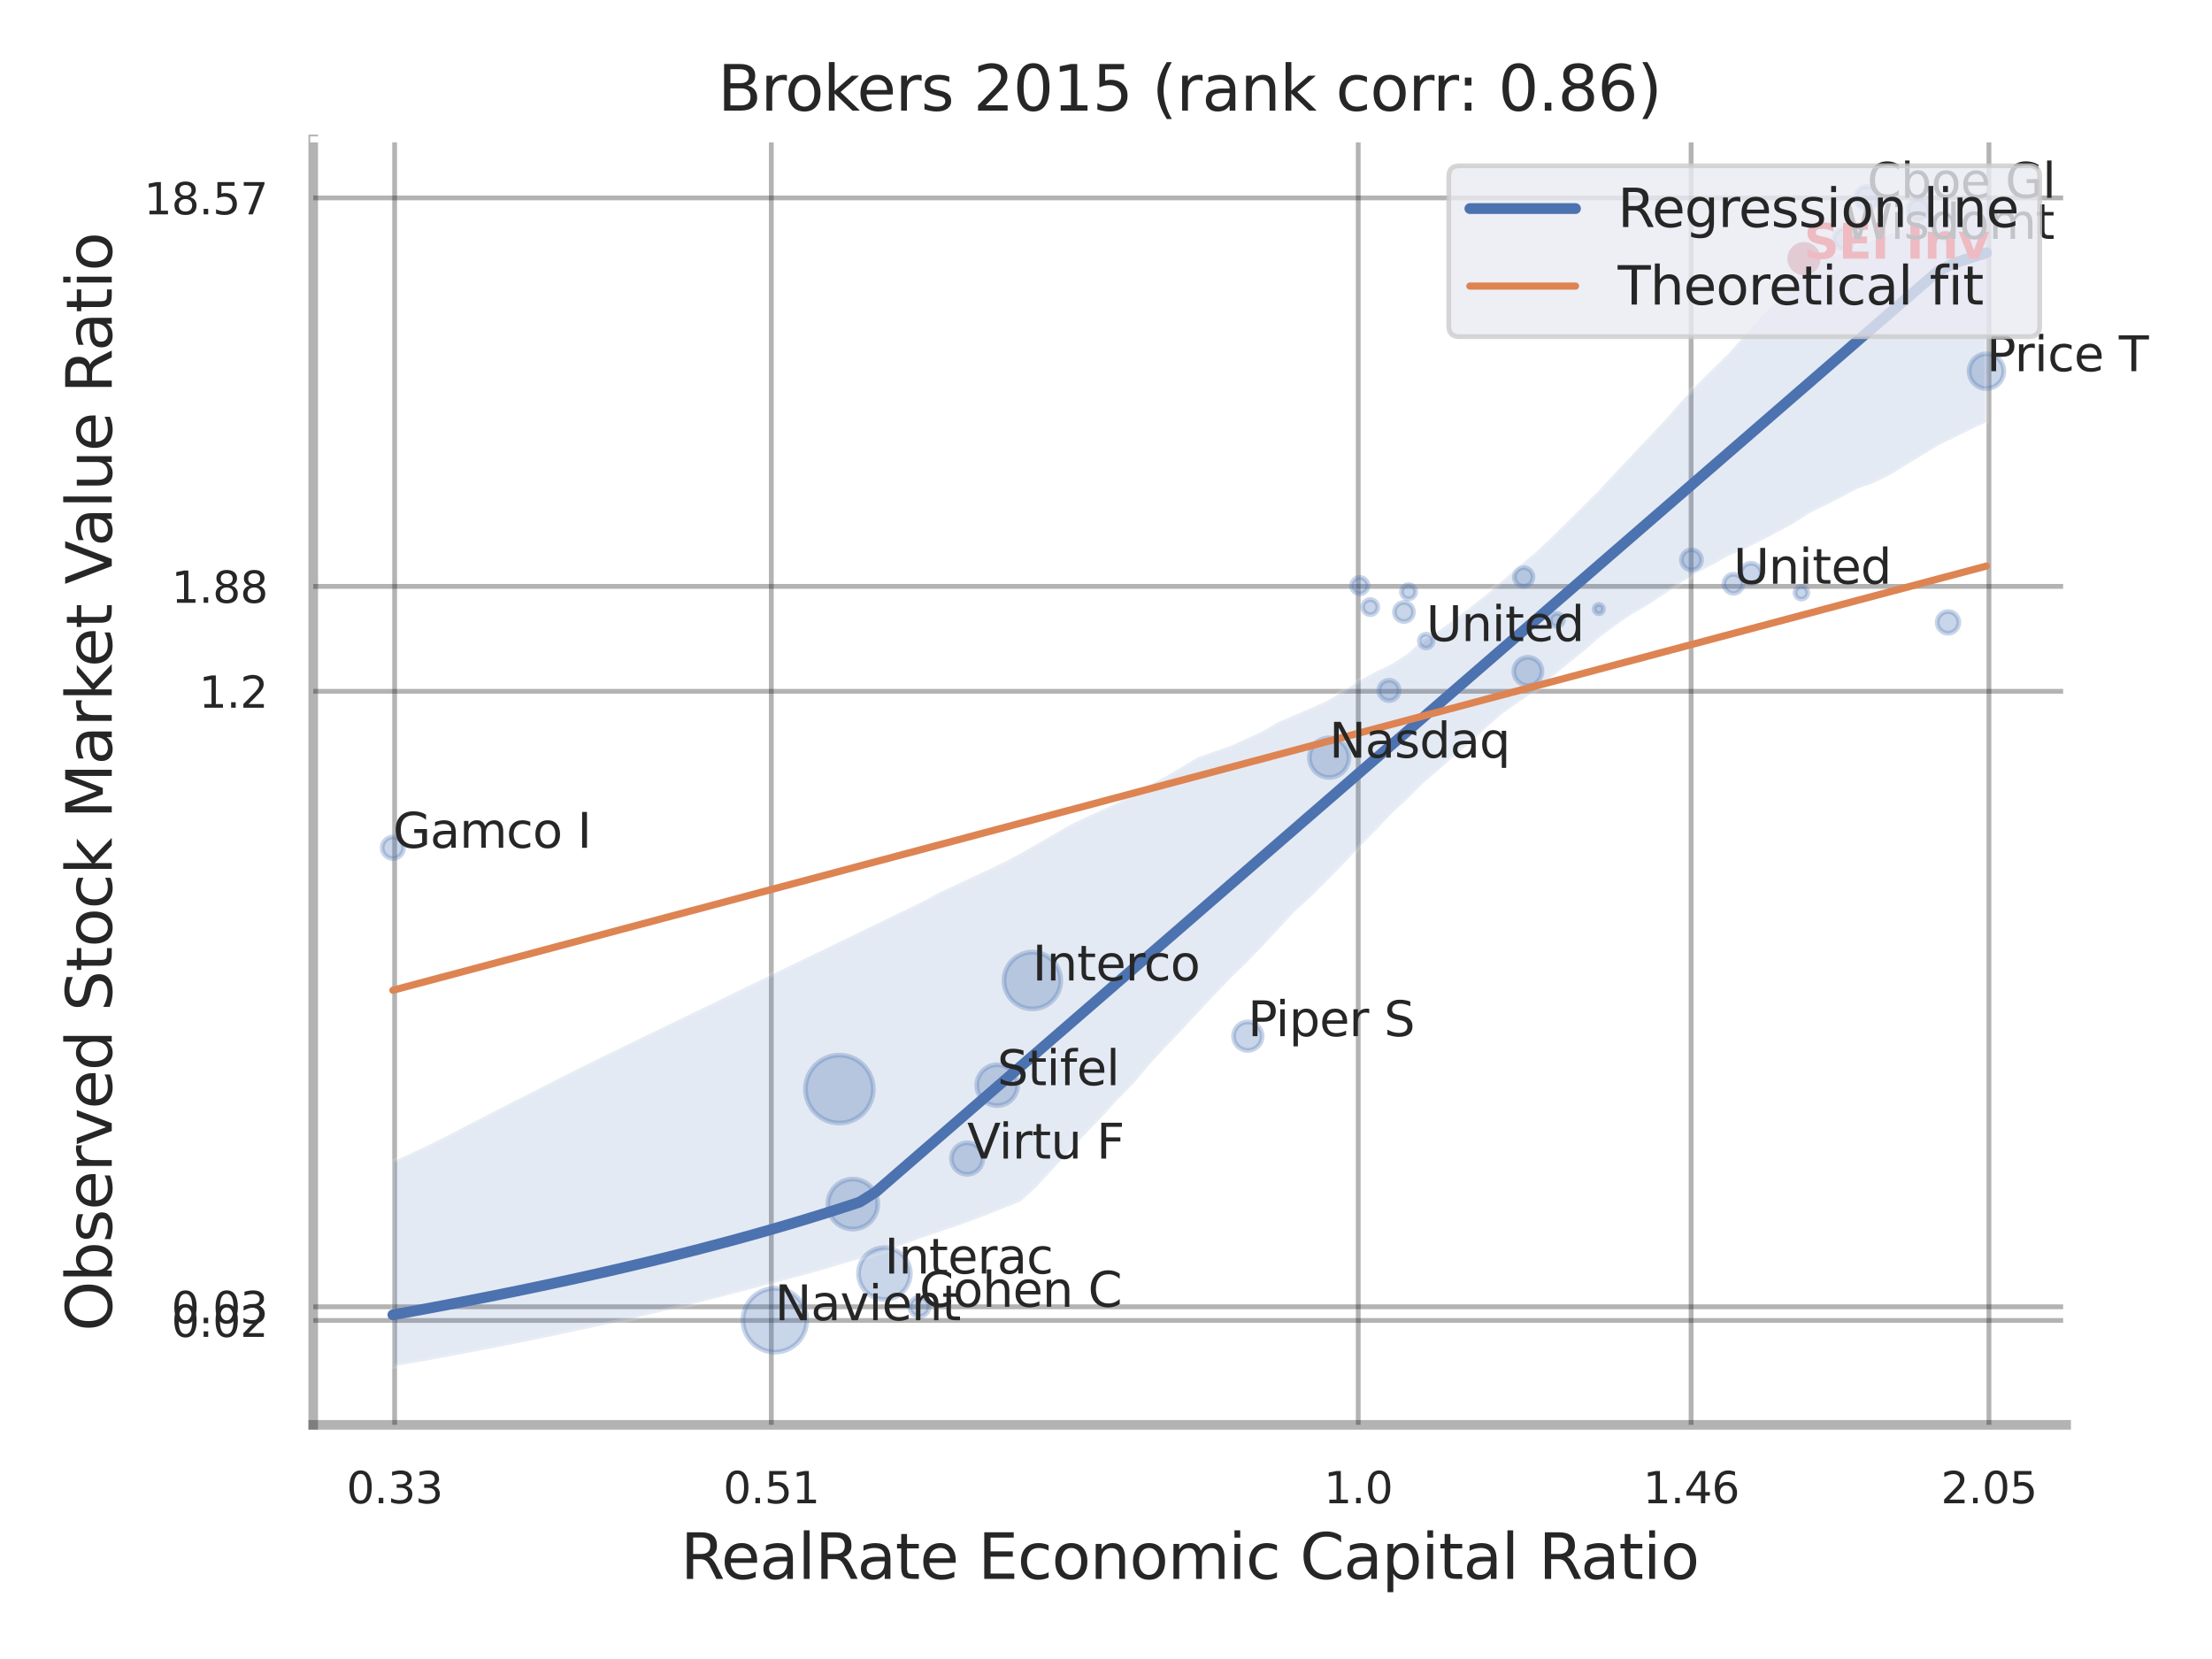 <?xml version="1.0" encoding="utf-8" standalone="no"?>
<!DOCTYPE svg PUBLIC "-//W3C//DTD SVG 1.1//EN"
  "http://www.w3.org/Graphics/SVG/1.1/DTD/svg11.dtd">
<svg xmlns:xlink="http://www.w3.org/1999/xlink" width="460.8pt" height="345.6pt" viewBox="0 0 460.8 345.6" xmlns="http://www.w3.org/2000/svg" version="1.1">
 <defs>
  <style type="text/css">*{stroke-linejoin: round; stroke-linecap: butt}</style>
 </defs>
 <g id="figure_1">
  <g id="patch_1">
   <path d="M 0 345.6 
L 460.8 345.6 
L 460.8 0 
L 0 0 
z
" style="fill: #ffffff"/>
  </g>
  <g id="axes_1">
   <g id="patch_2">
    <path d="M 65.25 296.82 
L 430.413 296.82 
L 430.413 29.04 
L 65.25 29.04 
z
" style="fill: #ffffff"/>
   </g>
   <g id="matplotlib.axis_1">
    <g id="xtick_1">
     <g id="line2d_1">
      <path d="M 82.208 296.82 
L 82.208 29.04 
" clip-path="url(#pe0cb8665bf)" style="fill: none; stroke: #000000; stroke-opacity: 0.3; stroke-linecap: round"/>
     </g>
     <g id="text_1">
      <!-- 0.33 -->
      <g style="fill: #262626" transform="translate(72.188 313.159) scale(0.09 -0.09)">
       <defs>
        <path id="DejaVuSans-30" d="M 2034 4250 
Q 1547 4250 1301 3770 
Q 1056 3291 1056 2328 
Q 1056 1369 1301 889 
Q 1547 409 2034 409 
Q 2525 409 2770 889 
Q 3016 1369 3016 2328 
Q 3016 3291 2770 3770 
Q 2525 4250 2034 4250 
z
M 2034 4750 
Q 2819 4750 3233 4129 
Q 3647 3509 3647 2328 
Q 3647 1150 3233 529 
Q 2819 -91 2034 -91 
Q 1250 -91 836 529 
Q 422 1150 422 2328 
Q 422 3509 836 4129 
Q 1250 4750 2034 4750 
z
" transform="scale(0.016)"/>
        <path id="DejaVuSans-2e" d="M 684 794 
L 1344 794 
L 1344 0 
L 684 0 
L 684 794 
z
" transform="scale(0.016)"/>
        <path id="DejaVuSans-33" d="M 2597 2516 
Q 3050 2419 3304 2112 
Q 3559 1806 3559 1356 
Q 3559 666 3084 287 
Q 2609 -91 1734 -91 
Q 1441 -91 1130 -33 
Q 819 25 488 141 
L 488 750 
Q 750 597 1062 519 
Q 1375 441 1716 441 
Q 2309 441 2620 675 
Q 2931 909 2931 1356 
Q 2931 1769 2642 2001 
Q 2353 2234 1838 2234 
L 1294 2234 
L 1294 2753 
L 1863 2753 
Q 2328 2753 2575 2939 
Q 2822 3125 2822 3475 
Q 2822 3834 2567 4026 
Q 2313 4219 1838 4219 
Q 1578 4219 1281 4162 
Q 984 4106 628 3988 
L 628 4550 
Q 988 4650 1302 4700 
Q 1616 4750 1894 4750 
Q 2613 4750 3031 4423 
Q 3450 4097 3450 3541 
Q 3450 3153 3228 2886 
Q 3006 2619 2597 2516 
z
" transform="scale(0.016)"/>
       </defs>
       <use xlink:href="#DejaVuSans-30"/>
       <use xlink:href="#DejaVuSans-2e" x="63.623"/>
       <use xlink:href="#DejaVuSans-33" x="95.41"/>
       <use xlink:href="#DejaVuSans-33" x="159.033"/>
      </g>
     </g>
    </g>
    <g id="xtick_2">
     <g id="line2d_2">
      <path d="M 160.677 296.82 
L 160.677 29.04 
" clip-path="url(#pe0cb8665bf)" style="fill: none; stroke: #000000; stroke-opacity: 0.3; stroke-linecap: round"/>
     </g>
     <g id="text_2">
      <!-- 0.51 -->
      <g style="fill: #262626" transform="translate(150.658 313.159) scale(0.09 -0.09)">
       <defs>
        <path id="DejaVuSans-35" d="M 691 4666 
L 3169 4666 
L 3169 4134 
L 1269 4134 
L 1269 2991 
Q 1406 3038 1543 3061 
Q 1681 3084 1819 3084 
Q 2600 3084 3056 2656 
Q 3513 2228 3513 1497 
Q 3513 744 3044 326 
Q 2575 -91 1722 -91 
Q 1428 -91 1123 -41 
Q 819 9 494 109 
L 494 744 
Q 775 591 1075 516 
Q 1375 441 1709 441 
Q 2250 441 2565 725 
Q 2881 1009 2881 1497 
Q 2881 1984 2565 2268 
Q 2250 2553 1709 2553 
Q 1456 2553 1204 2497 
Q 953 2441 691 2322 
L 691 4666 
z
" transform="scale(0.016)"/>
        <path id="DejaVuSans-31" d="M 794 531 
L 1825 531 
L 1825 4091 
L 703 3866 
L 703 4441 
L 1819 4666 
L 2450 4666 
L 2450 531 
L 3481 531 
L 3481 0 
L 794 0 
L 794 531 
z
" transform="scale(0.016)"/>
       </defs>
       <use xlink:href="#DejaVuSans-30"/>
       <use xlink:href="#DejaVuSans-2e" x="63.623"/>
       <use xlink:href="#DejaVuSans-35" x="95.41"/>
       <use xlink:href="#DejaVuSans-31" x="159.033"/>
      </g>
     </g>
    </g>
    <g id="xtick_3">
     <g id="line2d_3">
      <path d="M 282.944 296.82 
L 282.944 29.04 
" clip-path="url(#pe0cb8665bf)" style="fill: none; stroke: #000000; stroke-opacity: 0.3; stroke-linecap: round"/>
     </g>
     <g id="text_3">
      <!-- 1.0 -->
      <g style="fill: #262626" transform="translate(275.787 313.159) scale(0.09 -0.09)">
       <use xlink:href="#DejaVuSans-31"/>
       <use xlink:href="#DejaVuSans-2e" x="63.623"/>
       <use xlink:href="#DejaVuSans-30" x="95.41"/>
      </g>
     </g>
    </g>
    <g id="xtick_4">
     <g id="line2d_4">
      <path d="M 352.289 296.82 
L 352.289 29.04 
" clip-path="url(#pe0cb8665bf)" style="fill: none; stroke: #000000; stroke-opacity: 0.3; stroke-linecap: round"/>
     </g>
     <g id="text_4">
      <!-- 1.46 -->
      <g style="fill: #262626" transform="translate(342.269 313.159) scale(0.09 -0.09)">
       <defs>
        <path id="DejaVuSans-34" d="M 2419 4116 
L 825 1625 
L 2419 1625 
L 2419 4116 
z
M 2253 4666 
L 3047 4666 
L 3047 1625 
L 3713 1625 
L 3713 1100 
L 3047 1100 
L 3047 0 
L 2419 0 
L 2419 1100 
L 313 1100 
L 313 1709 
L 2253 4666 
z
" transform="scale(0.016)"/>
        <path id="DejaVuSans-36" d="M 2113 2584 
Q 1688 2584 1439 2293 
Q 1191 2003 1191 1497 
Q 1191 994 1439 701 
Q 1688 409 2113 409 
Q 2538 409 2786 701 
Q 3034 994 3034 1497 
Q 3034 2003 2786 2293 
Q 2538 2584 2113 2584 
z
M 3366 4563 
L 3366 3988 
Q 3128 4100 2886 4159 
Q 2644 4219 2406 4219 
Q 1781 4219 1451 3797 
Q 1122 3375 1075 2522 
Q 1259 2794 1537 2939 
Q 1816 3084 2150 3084 
Q 2853 3084 3261 2657 
Q 3669 2231 3669 1497 
Q 3669 778 3244 343 
Q 2819 -91 2113 -91 
Q 1303 -91 875 529 
Q 447 1150 447 2328 
Q 447 3434 972 4092 
Q 1497 4750 2381 4750 
Q 2619 4750 2861 4703 
Q 3103 4656 3366 4563 
z
" transform="scale(0.016)"/>
       </defs>
       <use xlink:href="#DejaVuSans-31"/>
       <use xlink:href="#DejaVuSans-2e" x="63.623"/>
       <use xlink:href="#DejaVuSans-34" x="95.41"/>
       <use xlink:href="#DejaVuSans-36" x="159.033"/>
      </g>
     </g>
    </g>
    <g id="xtick_5">
     <g id="line2d_5">
      <path d="M 414.335 296.82 
L 414.335 29.04 
" clip-path="url(#pe0cb8665bf)" style="fill: none; stroke: #000000; stroke-opacity: 0.3; stroke-linecap: round"/>
     </g>
     <g id="text_5">
      <!-- 2.05 -->
      <g style="fill: #262626" transform="translate(404.315 313.159) scale(0.09 -0.09)">
       <defs>
        <path id="DejaVuSans-32" d="M 1228 531 
L 3431 531 
L 3431 0 
L 469 0 
L 469 531 
Q 828 903 1448 1529 
Q 2069 2156 2228 2338 
Q 2531 2678 2651 2914 
Q 2772 3150 2772 3378 
Q 2772 3750 2511 3984 
Q 2250 4219 1831 4219 
Q 1534 4219 1204 4116 
Q 875 4013 500 3803 
L 500 4441 
Q 881 4594 1212 4672 
Q 1544 4750 1819 4750 
Q 2544 4750 2975 4387 
Q 3406 4025 3406 3419 
Q 3406 3131 3298 2873 
Q 3191 2616 2906 2266 
Q 2828 2175 2409 1742 
Q 1991 1309 1228 531 
z
" transform="scale(0.016)"/>
       </defs>
       <use xlink:href="#DejaVuSans-32"/>
       <use xlink:href="#DejaVuSans-2e" x="63.623"/>
       <use xlink:href="#DejaVuSans-30" x="95.41"/>
       <use xlink:href="#DejaVuSans-35" x="159.033"/>
      </g>
     </g>
    </g>
    <g id="xtick_6"/>
    <g id="xtick_7"/>
    <g id="text_6">
     <!-- RealRate Economic Capital Ratio -->
     <g style="fill: #262626" transform="translate(141.778 328.908) scale(0.13 -0.13)">
      <defs>
       <path id="DejaVuSans-52" d="M 2841 2188 
Q 3044 2119 3236 1894 
Q 3428 1669 3622 1275 
L 4263 0 
L 3584 0 
L 2988 1197 
Q 2756 1666 2539 1819 
Q 2322 1972 1947 1972 
L 1259 1972 
L 1259 0 
L 628 0 
L 628 4666 
L 2053 4666 
Q 2853 4666 3247 4331 
Q 3641 3997 3641 3322 
Q 3641 2881 3436 2590 
Q 3231 2300 2841 2188 
z
M 1259 4147 
L 1259 2491 
L 2053 2491 
Q 2509 2491 2742 2702 
Q 2975 2913 2975 3322 
Q 2975 3731 2742 3939 
Q 2509 4147 2053 4147 
L 1259 4147 
z
" transform="scale(0.016)"/>
       <path id="DejaVuSans-65" d="M 3597 1894 
L 3597 1613 
L 953 1613 
Q 991 1019 1311 708 
Q 1631 397 2203 397 
Q 2534 397 2845 478 
Q 3156 559 3463 722 
L 3463 178 
Q 3153 47 2828 -22 
Q 2503 -91 2169 -91 
Q 1331 -91 842 396 
Q 353 884 353 1716 
Q 353 2575 817 3079 
Q 1281 3584 2069 3584 
Q 2775 3584 3186 3129 
Q 3597 2675 3597 1894 
z
M 3022 2063 
Q 3016 2534 2758 2815 
Q 2500 3097 2075 3097 
Q 1594 3097 1305 2825 
Q 1016 2553 972 2059 
L 3022 2063 
z
" transform="scale(0.016)"/>
       <path id="DejaVuSans-61" d="M 2194 1759 
Q 1497 1759 1228 1600 
Q 959 1441 959 1056 
Q 959 750 1161 570 
Q 1363 391 1709 391 
Q 2188 391 2477 730 
Q 2766 1069 2766 1631 
L 2766 1759 
L 2194 1759 
z
M 3341 1997 
L 3341 0 
L 2766 0 
L 2766 531 
Q 2569 213 2275 61 
Q 1981 -91 1556 -91 
Q 1019 -91 701 211 
Q 384 513 384 1019 
Q 384 1609 779 1909 
Q 1175 2209 1959 2209 
L 2766 2209 
L 2766 2266 
Q 2766 2663 2505 2880 
Q 2244 3097 1772 3097 
Q 1472 3097 1187 3025 
Q 903 2953 641 2809 
L 641 3341 
Q 956 3463 1253 3523 
Q 1550 3584 1831 3584 
Q 2591 3584 2966 3190 
Q 3341 2797 3341 1997 
z
" transform="scale(0.016)"/>
       <path id="DejaVuSans-6c" d="M 603 4863 
L 1178 4863 
L 1178 0 
L 603 0 
L 603 4863 
z
" transform="scale(0.016)"/>
       <path id="DejaVuSans-74" d="M 1172 4494 
L 1172 3500 
L 2356 3500 
L 2356 3053 
L 1172 3053 
L 1172 1153 
Q 1172 725 1289 603 
Q 1406 481 1766 481 
L 2356 481 
L 2356 0 
L 1766 0 
Q 1100 0 847 248 
Q 594 497 594 1153 
L 594 3053 
L 172 3053 
L 172 3500 
L 594 3500 
L 594 4494 
L 1172 4494 
z
" transform="scale(0.016)"/>
       <path id="DejaVuSans-20" transform="scale(0.016)"/>
       <path id="DejaVuSans-45" d="M 628 4666 
L 3578 4666 
L 3578 4134 
L 1259 4134 
L 1259 2753 
L 3481 2753 
L 3481 2222 
L 1259 2222 
L 1259 531 
L 3634 531 
L 3634 0 
L 628 0 
L 628 4666 
z
" transform="scale(0.016)"/>
       <path id="DejaVuSans-63" d="M 3122 3366 
L 3122 2828 
Q 2878 2963 2633 3030 
Q 2388 3097 2138 3097 
Q 1578 3097 1268 2742 
Q 959 2388 959 1747 
Q 959 1106 1268 751 
Q 1578 397 2138 397 
Q 2388 397 2633 464 
Q 2878 531 3122 666 
L 3122 134 
Q 2881 22 2623 -34 
Q 2366 -91 2075 -91 
Q 1284 -91 818 406 
Q 353 903 353 1747 
Q 353 2603 823 3093 
Q 1294 3584 2113 3584 
Q 2378 3584 2631 3529 
Q 2884 3475 3122 3366 
z
" transform="scale(0.016)"/>
       <path id="DejaVuSans-6f" d="M 1959 3097 
Q 1497 3097 1228 2736 
Q 959 2375 959 1747 
Q 959 1119 1226 758 
Q 1494 397 1959 397 
Q 2419 397 2687 759 
Q 2956 1122 2956 1747 
Q 2956 2369 2687 2733 
Q 2419 3097 1959 3097 
z
M 1959 3584 
Q 2709 3584 3137 3096 
Q 3566 2609 3566 1747 
Q 3566 888 3137 398 
Q 2709 -91 1959 -91 
Q 1206 -91 779 398 
Q 353 888 353 1747 
Q 353 2609 779 3096 
Q 1206 3584 1959 3584 
z
" transform="scale(0.016)"/>
       <path id="DejaVuSans-6e" d="M 3513 2113 
L 3513 0 
L 2938 0 
L 2938 2094 
Q 2938 2591 2744 2837 
Q 2550 3084 2163 3084 
Q 1697 3084 1428 2787 
Q 1159 2491 1159 1978 
L 1159 0 
L 581 0 
L 581 3500 
L 1159 3500 
L 1159 2956 
Q 1366 3272 1645 3428 
Q 1925 3584 2291 3584 
Q 2894 3584 3203 3211 
Q 3513 2838 3513 2113 
z
" transform="scale(0.016)"/>
       <path id="DejaVuSans-6d" d="M 3328 2828 
Q 3544 3216 3844 3400 
Q 4144 3584 4550 3584 
Q 5097 3584 5394 3201 
Q 5691 2819 5691 2113 
L 5691 0 
L 5113 0 
L 5113 2094 
Q 5113 2597 4934 2840 
Q 4756 3084 4391 3084 
Q 3944 3084 3684 2787 
Q 3425 2491 3425 1978 
L 3425 0 
L 2847 0 
L 2847 2094 
Q 2847 2600 2669 2842 
Q 2491 3084 2119 3084 
Q 1678 3084 1418 2786 
Q 1159 2488 1159 1978 
L 1159 0 
L 581 0 
L 581 3500 
L 1159 3500 
L 1159 2956 
Q 1356 3278 1631 3431 
Q 1906 3584 2284 3584 
Q 2666 3584 2933 3390 
Q 3200 3197 3328 2828 
z
" transform="scale(0.016)"/>
       <path id="DejaVuSans-69" d="M 603 3500 
L 1178 3500 
L 1178 0 
L 603 0 
L 603 3500 
z
M 603 4863 
L 1178 4863 
L 1178 4134 
L 603 4134 
L 603 4863 
z
" transform="scale(0.016)"/>
       <path id="DejaVuSans-43" d="M 4122 4306 
L 4122 3641 
Q 3803 3938 3442 4084 
Q 3081 4231 2675 4231 
Q 1875 4231 1450 3742 
Q 1025 3253 1025 2328 
Q 1025 1406 1450 917 
Q 1875 428 2675 428 
Q 3081 428 3442 575 
Q 3803 722 4122 1019 
L 4122 359 
Q 3791 134 3420 21 
Q 3050 -91 2638 -91 
Q 1578 -91 968 557 
Q 359 1206 359 2328 
Q 359 3453 968 4101 
Q 1578 4750 2638 4750 
Q 3056 4750 3426 4639 
Q 3797 4528 4122 4306 
z
" transform="scale(0.016)"/>
       <path id="DejaVuSans-70" d="M 1159 525 
L 1159 -1331 
L 581 -1331 
L 581 3500 
L 1159 3500 
L 1159 2969 
Q 1341 3281 1617 3432 
Q 1894 3584 2278 3584 
Q 2916 3584 3314 3078 
Q 3713 2572 3713 1747 
Q 3713 922 3314 415 
Q 2916 -91 2278 -91 
Q 1894 -91 1617 61 
Q 1341 213 1159 525 
z
M 3116 1747 
Q 3116 2381 2855 2742 
Q 2594 3103 2138 3103 
Q 1681 3103 1420 2742 
Q 1159 2381 1159 1747 
Q 1159 1113 1420 752 
Q 1681 391 2138 391 
Q 2594 391 2855 752 
Q 3116 1113 3116 1747 
z
" transform="scale(0.016)"/>
      </defs>
      <use xlink:href="#DejaVuSans-52"/>
      <use xlink:href="#DejaVuSans-65" x="64.982"/>
      <use xlink:href="#DejaVuSans-61" x="126.506"/>
      <use xlink:href="#DejaVuSans-6c" x="187.785"/>
      <use xlink:href="#DejaVuSans-52" x="215.568"/>
      <use xlink:href="#DejaVuSans-61" x="282.801"/>
      <use xlink:href="#DejaVuSans-74" x="344.08"/>
      <use xlink:href="#DejaVuSans-65" x="383.289"/>
      <use xlink:href="#DejaVuSans-20" x="444.812"/>
      <use xlink:href="#DejaVuSans-45" x="476.6"/>
      <use xlink:href="#DejaVuSans-63" x="539.783"/>
      <use xlink:href="#DejaVuSans-6f" x="594.764"/>
      <use xlink:href="#DejaVuSans-6e" x="655.945"/>
      <use xlink:href="#DejaVuSans-6f" x="719.324"/>
      <use xlink:href="#DejaVuSans-6d" x="780.506"/>
      <use xlink:href="#DejaVuSans-69" x="877.918"/>
      <use xlink:href="#DejaVuSans-63" x="905.701"/>
      <use xlink:href="#DejaVuSans-20" x="960.682"/>
      <use xlink:href="#DejaVuSans-43" x="992.469"/>
      <use xlink:href="#DejaVuSans-61" x="1062.293"/>
      <use xlink:href="#DejaVuSans-70" x="1123.572"/>
      <use xlink:href="#DejaVuSans-69" x="1187.049"/>
      <use xlink:href="#DejaVuSans-74" x="1214.832"/>
      <use xlink:href="#DejaVuSans-61" x="1254.041"/>
      <use xlink:href="#DejaVuSans-6c" x="1315.32"/>
      <use xlink:href="#DejaVuSans-20" x="1343.104"/>
      <use xlink:href="#DejaVuSans-52" x="1374.891"/>
      <use xlink:href="#DejaVuSans-61" x="1442.123"/>
      <use xlink:href="#DejaVuSans-74" x="1503.402"/>
      <use xlink:href="#DejaVuSans-69" x="1542.611"/>
      <use xlink:href="#DejaVuSans-6f" x="1570.395"/>
     </g>
    </g>
   </g>
   <g id="matplotlib.axis_2">
    <g id="ytick_1">
     <g id="line2d_6">
      <path d="M 65.25 275.072 
L 430.413 275.072 
" clip-path="url(#pe0cb8665bf)" style="fill: none; stroke: #000000; stroke-opacity: 0.3; stroke-linecap: round"/>
     </g>
     <g id="text_7">
      <!-- 0.02 -->
      <g style="fill: #262626" transform="translate(35.711 278.492) scale(0.09 -0.09)">
       <use xlink:href="#DejaVuSans-30"/>
       <use xlink:href="#DejaVuSans-2e" x="63.623"/>
       <use xlink:href="#DejaVuSans-30" x="95.41"/>
       <use xlink:href="#DejaVuSans-32" x="159.033"/>
      </g>
     </g>
    </g>
    <g id="ytick_2">
     <g id="line2d_7">
      <path d="M 65.25 272.228 
L 430.413 272.228 
" clip-path="url(#pe0cb8665bf)" style="fill: none; stroke: #000000; stroke-opacity: 0.3; stroke-linecap: round"/>
     </g>
     <g id="text_8">
      <!-- 0.03 -->
      <g style="fill: #262626" transform="translate(35.711 275.648) scale(0.09 -0.09)">
       <use xlink:href="#DejaVuSans-30"/>
       <use xlink:href="#DejaVuSans-2e" x="63.623"/>
       <use xlink:href="#DejaVuSans-30" x="95.41"/>
       <use xlink:href="#DejaVuSans-33" x="159.033"/>
      </g>
     </g>
    </g>
    <g id="ytick_3">
     <g id="line2d_8">
      <path d="M 65.25 144.013 
L 430.413 144.013 
" clip-path="url(#pe0cb8665bf)" style="fill: none; stroke: #000000; stroke-opacity: 0.3; stroke-linecap: round"/>
     </g>
     <g id="text_9">
      <!-- 1.2 -->
      <g style="fill: #262626" transform="translate(41.437 147.432) scale(0.09 -0.09)">
       <use xlink:href="#DejaVuSans-31"/>
       <use xlink:href="#DejaVuSans-2e" x="63.623"/>
       <use xlink:href="#DejaVuSans-32" x="95.41"/>
      </g>
     </g>
    </g>
    <g id="ytick_4">
     <g id="line2d_9">
      <path d="M 65.25 122.153 
L 430.413 122.153 
" clip-path="url(#pe0cb8665bf)" style="fill: none; stroke: #000000; stroke-opacity: 0.3; stroke-linecap: round"/>
     </g>
     <g id="text_10">
      <!-- 1.88 -->
      <g style="fill: #262626" transform="translate(35.711 125.573) scale(0.09 -0.09)">
       <defs>
        <path id="DejaVuSans-38" d="M 2034 2216 
Q 1584 2216 1326 1975 
Q 1069 1734 1069 1313 
Q 1069 891 1326 650 
Q 1584 409 2034 409 
Q 2484 409 2743 651 
Q 3003 894 3003 1313 
Q 3003 1734 2745 1975 
Q 2488 2216 2034 2216 
z
M 1403 2484 
Q 997 2584 770 2862 
Q 544 3141 544 3541 
Q 544 4100 942 4425 
Q 1341 4750 2034 4750 
Q 2731 4750 3128 4425 
Q 3525 4100 3525 3541 
Q 3525 3141 3298 2862 
Q 3072 2584 2669 2484 
Q 3125 2378 3379 2068 
Q 3634 1759 3634 1313 
Q 3634 634 3220 271 
Q 2806 -91 2034 -91 
Q 1263 -91 848 271 
Q 434 634 434 1313 
Q 434 1759 690 2068 
Q 947 2378 1403 2484 
z
M 1172 3481 
Q 1172 3119 1398 2916 
Q 1625 2713 2034 2713 
Q 2441 2713 2670 2916 
Q 2900 3119 2900 3481 
Q 2900 3844 2670 4047 
Q 2441 4250 2034 4250 
Q 1625 4250 1398 4047 
Q 1172 3844 1172 3481 
z
" transform="scale(0.016)"/>
       </defs>
       <use xlink:href="#DejaVuSans-31"/>
       <use xlink:href="#DejaVuSans-2e" x="63.623"/>
       <use xlink:href="#DejaVuSans-38" x="95.41"/>
       <use xlink:href="#DejaVuSans-38" x="159.033"/>
      </g>
     </g>
    </g>
    <g id="ytick_5">
     <g id="line2d_10">
      <path d="M 65.25 41.234 
L 430.413 41.234 
" clip-path="url(#pe0cb8665bf)" style="fill: none; stroke: #000000; stroke-opacity: 0.3; stroke-linecap: round"/>
     </g>
     <g id="text_11">
      <!-- 18.57 -->
      <g style="fill: #262626" transform="translate(29.985 44.653) scale(0.09 -0.09)">
       <defs>
        <path id="DejaVuSans-37" d="M 525 4666 
L 3525 4666 
L 3525 4397 
L 1831 0 
L 1172 0 
L 2766 4134 
L 525 4134 
L 525 4666 
z
" transform="scale(0.016)"/>
       </defs>
       <use xlink:href="#DejaVuSans-31"/>
       <use xlink:href="#DejaVuSans-38" x="63.623"/>
       <use xlink:href="#DejaVuSans-2e" x="127.246"/>
       <use xlink:href="#DejaVuSans-35" x="159.033"/>
       <use xlink:href="#DejaVuSans-37" x="222.656"/>
      </g>
     </g>
    </g>
    <g id="ytick_6"/>
    <g id="ytick_7"/>
    <g id="ytick_8"/>
    <g id="text_12">
     <!-- Observed Stock Market Value Ratio -->
     <g style="fill: #262626" transform="translate(23.281 277.332) rotate(-90) scale(0.13 -0.13)">
      <defs>
       <path id="DejaVuSans-4f" d="M 2522 4238 
Q 1834 4238 1429 3725 
Q 1025 3213 1025 2328 
Q 1025 1447 1429 934 
Q 1834 422 2522 422 
Q 3209 422 3611 934 
Q 4013 1447 4013 2328 
Q 4013 3213 3611 3725 
Q 3209 4238 2522 4238 
z
M 2522 4750 
Q 3503 4750 4090 4092 
Q 4678 3434 4678 2328 
Q 4678 1225 4090 567 
Q 3503 -91 2522 -91 
Q 1538 -91 948 565 
Q 359 1222 359 2328 
Q 359 3434 948 4092 
Q 1538 4750 2522 4750 
z
" transform="scale(0.016)"/>
       <path id="DejaVuSans-62" d="M 3116 1747 
Q 3116 2381 2855 2742 
Q 2594 3103 2138 3103 
Q 1681 3103 1420 2742 
Q 1159 2381 1159 1747 
Q 1159 1113 1420 752 
Q 1681 391 2138 391 
Q 2594 391 2855 752 
Q 3116 1113 3116 1747 
z
M 1159 2969 
Q 1341 3281 1617 3432 
Q 1894 3584 2278 3584 
Q 2916 3584 3314 3078 
Q 3713 2572 3713 1747 
Q 3713 922 3314 415 
Q 2916 -91 2278 -91 
Q 1894 -91 1617 61 
Q 1341 213 1159 525 
L 1159 0 
L 581 0 
L 581 4863 
L 1159 4863 
L 1159 2969 
z
" transform="scale(0.016)"/>
       <path id="DejaVuSans-73" d="M 2834 3397 
L 2834 2853 
Q 2591 2978 2328 3040 
Q 2066 3103 1784 3103 
Q 1356 3103 1142 2972 
Q 928 2841 928 2578 
Q 928 2378 1081 2264 
Q 1234 2150 1697 2047 
L 1894 2003 
Q 2506 1872 2764 1633 
Q 3022 1394 3022 966 
Q 3022 478 2636 193 
Q 2250 -91 1575 -91 
Q 1294 -91 989 -36 
Q 684 19 347 128 
L 347 722 
Q 666 556 975 473 
Q 1284 391 1588 391 
Q 1994 391 2212 530 
Q 2431 669 2431 922 
Q 2431 1156 2273 1281 
Q 2116 1406 1581 1522 
L 1381 1569 
Q 847 1681 609 1914 
Q 372 2147 372 2553 
Q 372 3047 722 3315 
Q 1072 3584 1716 3584 
Q 2034 3584 2315 3537 
Q 2597 3491 2834 3397 
z
" transform="scale(0.016)"/>
       <path id="DejaVuSans-72" d="M 2631 2963 
Q 2534 3019 2420 3045 
Q 2306 3072 2169 3072 
Q 1681 3072 1420 2755 
Q 1159 2438 1159 1844 
L 1159 0 
L 581 0 
L 581 3500 
L 1159 3500 
L 1159 2956 
Q 1341 3275 1631 3429 
Q 1922 3584 2338 3584 
Q 2397 3584 2469 3576 
Q 2541 3569 2628 3553 
L 2631 2963 
z
" transform="scale(0.016)"/>
       <path id="DejaVuSans-76" d="M 191 3500 
L 800 3500 
L 1894 563 
L 2988 3500 
L 3597 3500 
L 2284 0 
L 1503 0 
L 191 3500 
z
" transform="scale(0.016)"/>
       <path id="DejaVuSans-64" d="M 2906 2969 
L 2906 4863 
L 3481 4863 
L 3481 0 
L 2906 0 
L 2906 525 
Q 2725 213 2448 61 
Q 2172 -91 1784 -91 
Q 1150 -91 751 415 
Q 353 922 353 1747 
Q 353 2572 751 3078 
Q 1150 3584 1784 3584 
Q 2172 3584 2448 3432 
Q 2725 3281 2906 2969 
z
M 947 1747 
Q 947 1113 1208 752 
Q 1469 391 1925 391 
Q 2381 391 2643 752 
Q 2906 1113 2906 1747 
Q 2906 2381 2643 2742 
Q 2381 3103 1925 3103 
Q 1469 3103 1208 2742 
Q 947 2381 947 1747 
z
" transform="scale(0.016)"/>
       <path id="DejaVuSans-53" d="M 3425 4513 
L 3425 3897 
Q 3066 4069 2747 4153 
Q 2428 4238 2131 4238 
Q 1616 4238 1336 4038 
Q 1056 3838 1056 3469 
Q 1056 3159 1242 3001 
Q 1428 2844 1947 2747 
L 2328 2669 
Q 3034 2534 3370 2195 
Q 3706 1856 3706 1288 
Q 3706 609 3251 259 
Q 2797 -91 1919 -91 
Q 1588 -91 1214 -16 
Q 841 59 441 206 
L 441 856 
Q 825 641 1194 531 
Q 1563 422 1919 422 
Q 2459 422 2753 634 
Q 3047 847 3047 1241 
Q 3047 1584 2836 1778 
Q 2625 1972 2144 2069 
L 1759 2144 
Q 1053 2284 737 2584 
Q 422 2884 422 3419 
Q 422 4038 858 4394 
Q 1294 4750 2059 4750 
Q 2388 4750 2728 4690 
Q 3069 4631 3425 4513 
z
" transform="scale(0.016)"/>
       <path id="DejaVuSans-6b" d="M 581 4863 
L 1159 4863 
L 1159 1991 
L 2875 3500 
L 3609 3500 
L 1753 1863 
L 3688 0 
L 2938 0 
L 1159 1709 
L 1159 0 
L 581 0 
L 581 4863 
z
" transform="scale(0.016)"/>
       <path id="DejaVuSans-4d" d="M 628 4666 
L 1569 4666 
L 2759 1491 
L 3956 4666 
L 4897 4666 
L 4897 0 
L 4281 0 
L 4281 4097 
L 3078 897 
L 2444 897 
L 1241 4097 
L 1241 0 
L 628 0 
L 628 4666 
z
" transform="scale(0.016)"/>
       <path id="DejaVuSans-56" d="M 1831 0 
L 50 4666 
L 709 4666 
L 2188 738 
L 3669 4666 
L 4325 4666 
L 2547 0 
L 1831 0 
z
" transform="scale(0.016)"/>
       <path id="DejaVuSans-75" d="M 544 1381 
L 544 3500 
L 1119 3500 
L 1119 1403 
Q 1119 906 1312 657 
Q 1506 409 1894 409 
Q 2359 409 2629 706 
Q 2900 1003 2900 1516 
L 2900 3500 
L 3475 3500 
L 3475 0 
L 2900 0 
L 2900 538 
Q 2691 219 2414 64 
Q 2138 -91 1772 -91 
Q 1169 -91 856 284 
Q 544 659 544 1381 
z
M 1991 3584 
L 1991 3584 
z
" transform="scale(0.016)"/>
      </defs>
      <use xlink:href="#DejaVuSans-4f"/>
      <use xlink:href="#DejaVuSans-62" x="78.711"/>
      <use xlink:href="#DejaVuSans-73" x="142.188"/>
      <use xlink:href="#DejaVuSans-65" x="194.287"/>
      <use xlink:href="#DejaVuSans-72" x="255.811"/>
      <use xlink:href="#DejaVuSans-76" x="296.924"/>
      <use xlink:href="#DejaVuSans-65" x="356.104"/>
      <use xlink:href="#DejaVuSans-64" x="417.627"/>
      <use xlink:href="#DejaVuSans-20" x="481.104"/>
      <use xlink:href="#DejaVuSans-53" x="512.891"/>
      <use xlink:href="#DejaVuSans-74" x="576.367"/>
      <use xlink:href="#DejaVuSans-6f" x="615.576"/>
      <use xlink:href="#DejaVuSans-63" x="676.758"/>
      <use xlink:href="#DejaVuSans-6b" x="731.738"/>
      <use xlink:href="#DejaVuSans-20" x="789.648"/>
      <use xlink:href="#DejaVuSans-4d" x="821.436"/>
      <use xlink:href="#DejaVuSans-61" x="907.715"/>
      <use xlink:href="#DejaVuSans-72" x="968.994"/>
      <use xlink:href="#DejaVuSans-6b" x="1010.107"/>
      <use xlink:href="#DejaVuSans-65" x="1064.393"/>
      <use xlink:href="#DejaVuSans-74" x="1125.916"/>
      <use xlink:href="#DejaVuSans-20" x="1165.125"/>
      <use xlink:href="#DejaVuSans-56" x="1196.912"/>
      <use xlink:href="#DejaVuSans-61" x="1257.57"/>
      <use xlink:href="#DejaVuSans-6c" x="1318.85"/>
      <use xlink:href="#DejaVuSans-75" x="1346.633"/>
      <use xlink:href="#DejaVuSans-65" x="1410.012"/>
      <use xlink:href="#DejaVuSans-20" x="1471.535"/>
      <use xlink:href="#DejaVuSans-52" x="1503.322"/>
      <use xlink:href="#DejaVuSans-61" x="1570.555"/>
      <use xlink:href="#DejaVuSans-74" x="1631.834"/>
      <use xlink:href="#DejaVuSans-69" x="1671.043"/>
      <use xlink:href="#DejaVuSans-6f" x="1698.826"/>
     </g>
    </g>
   </g>
   <g id="PathCollection_1">
    <path d="M 174.858 233.948 
C 176.734 233.948 178.532 233.203 179.858 231.877 
C 181.184 230.551 181.929 228.753 181.929 226.877 
C 181.929 225.002 181.184 223.203 179.858 221.877 
C 178.532 220.551 176.734 219.806 174.858 219.806 
C 172.983 219.806 171.184 220.551 169.858 221.877 
C 168.532 223.203 167.787 225.002 167.787 226.877 
C 167.787 228.753 168.532 230.551 169.858 231.877 
C 171.184 233.203 172.983 233.948 174.858 233.948 
z
" clip-path="url(#pe0cb8665bf)" style="fill: #4c72b0; fill-opacity: 0.3; stroke: #4c72b0; stroke-opacity: 0.3"/>
    <path d="M 375.791 56.815 
C 376.57 56.815 377.318 56.505 377.869 55.955 
C 378.42 55.404 378.729 54.656 378.729 53.877 
C 378.729 53.098 378.42 52.351 377.869 51.8 
C 377.318 51.249 376.57 50.939 375.791 50.939 
C 375.012 50.939 374.265 51.249 373.714 51.8 
C 373.163 52.351 372.854 53.098 372.854 53.877 
C 372.854 54.656 373.163 55.404 373.714 55.955 
C 374.265 56.505 375.012 56.815 375.791 56.815 
z
" clip-path="url(#pe0cb8665bf)" style="fill: #4c72b0; fill-opacity: 0.3; stroke: #4c72b0; stroke-opacity: 0.3"/>
    <path d="M 207.733 230.318 
C 208.862 230.318 209.944 229.87 210.742 229.072 
C 211.54 228.274 211.988 227.192 211.988 226.063 
C 211.988 224.935 211.54 223.852 210.742 223.055 
C 209.944 222.257 208.862 221.808 207.733 221.808 
C 206.605 221.808 205.523 222.257 204.725 223.055 
C 203.927 223.852 203.479 224.935 203.479 226.063 
C 203.479 227.192 203.927 228.274 204.725 229.072 
C 205.523 229.87 206.605 230.318 207.733 230.318 
z
" clip-path="url(#pe0cb8665bf)" style="fill: #4c72b0; fill-opacity: 0.3; stroke: #4c72b0; stroke-opacity: 0.3"/>
    <path d="M 384.173 51.88 
C 384.733 51.88 385.27 51.657 385.666 51.261 
C 386.062 50.865 386.285 50.328 386.285 49.768 
C 386.285 49.208 386.062 48.671 385.666 48.275 
C 385.27 47.879 384.733 47.656 384.173 47.656 
C 383.613 47.656 383.076 47.879 382.68 48.275 
C 382.284 48.671 382.061 49.208 382.061 49.768 
C 382.061 50.328 382.284 50.865 382.68 51.261 
C 383.076 51.657 383.613 51.88 384.173 51.88 
z
" clip-path="url(#pe0cb8665bf)" style="fill: #4c72b0; fill-opacity: 0.3; stroke: #4c72b0; stroke-opacity: 0.3"/>
    <path d="M 177.656 256.04 
C 179.036 256.04 180.361 255.492 181.337 254.515 
C 182.313 253.539 182.862 252.215 182.862 250.834 
C 182.862 249.454 182.313 248.13 181.337 247.153 
C 180.361 246.177 179.036 245.629 177.656 245.629 
C 176.275 245.629 174.951 246.177 173.975 247.153 
C 172.999 248.13 172.45 249.454 172.45 250.834 
C 172.45 252.215 172.999 253.539 173.975 254.515 
C 174.951 255.492 176.275 256.04 177.656 256.04 
z
" clip-path="url(#pe0cb8665bf)" style="fill: #4c72b0; fill-opacity: 0.3; stroke: #4c72b0; stroke-opacity: 0.3"/>
    <path d="M 81.848 178.838 
C 82.44 178.838 83.008 178.603 83.427 178.185 
C 83.845 177.766 84.08 177.198 84.08 176.607 
C 84.08 176.015 83.845 175.447 83.427 175.028 
C 83.008 174.61 82.44 174.375 81.848 174.375 
C 81.256 174.375 80.689 174.61 80.27 175.028 
C 79.852 175.447 79.616 176.015 79.616 176.607 
C 79.616 177.198 79.852 177.766 80.27 178.185 
C 80.689 178.603 81.256 178.838 81.848 178.838 
z
" clip-path="url(#pe0cb8665bf)" style="fill: #4c72b0; fill-opacity: 0.3; stroke: #4c72b0; stroke-opacity: 0.3"/>
    <path d="M 413.814 80.945 
C 414.775 80.945 415.696 80.564 416.375 79.885 
C 417.054 79.205 417.436 78.284 417.436 77.324 
C 417.436 76.363 417.054 75.442 416.375 74.763 
C 415.696 74.084 414.775 73.702 413.814 73.702 
C 412.854 73.702 411.933 74.084 411.254 74.763 
C 410.574 75.442 410.193 76.363 410.193 77.324 
C 410.193 78.284 410.574 79.205 411.254 79.885 
C 411.933 80.564 412.854 80.945 413.814 80.945 
z
" clip-path="url(#pe0cb8665bf)" style="fill: #4c72b0; fill-opacity: 0.3; stroke: #4c72b0; stroke-opacity: 0.3"/>
    <path d="M 276.9 161.956 
C 277.994 161.956 279.043 161.521 279.817 160.748 
C 280.59 159.974 281.025 158.925 281.025 157.83 
C 281.025 156.736 280.59 155.687 279.817 154.913 
C 279.043 154.14 277.994 153.705 276.9 153.705 
C 275.806 153.705 274.756 154.14 273.983 154.913 
C 273.209 155.687 272.774 156.736 272.774 157.83 
C 272.774 158.925 273.209 159.974 273.983 160.748 
C 274.756 161.521 275.806 161.956 276.9 161.956 
z
" clip-path="url(#pe0cb8665bf)" style="fill: #4c72b0; fill-opacity: 0.3; stroke: #4c72b0; stroke-opacity: 0.3"/>
    <path d="M 259.941 218.823 
C 260.729 218.823 261.485 218.51 262.042 217.953 
C 262.599 217.396 262.912 216.64 262.912 215.852 
C 262.912 215.065 262.599 214.309 262.042 213.752 
C 261.485 213.195 260.729 212.882 259.941 212.882 
C 259.153 212.882 258.398 213.195 257.841 213.752 
C 257.284 214.309 256.971 215.065 256.971 215.852 
C 256.971 216.64 257.284 217.396 257.841 217.953 
C 258.398 218.51 259.153 218.823 259.941 218.823 
z
" clip-path="url(#pe0cb8665bf)" style="fill: #4c72b0; fill-opacity: 0.3; stroke: #4c72b0; stroke-opacity: 0.3"/>
    <path d="M 191.545 274.228 
C 192.077 274.228 192.587 274.017 192.963 273.641 
C 193.339 273.265 193.55 272.754 193.55 272.223 
C 193.55 271.691 193.339 271.181 192.963 270.805 
C 192.587 270.429 192.077 270.217 191.545 270.217 
C 191.013 270.217 190.503 270.429 190.127 270.805 
C 189.751 271.181 189.54 271.691 189.54 272.223 
C 189.54 272.754 189.751 273.265 190.127 273.641 
C 190.503 274.017 191.013 274.228 191.545 274.228 
z
" clip-path="url(#pe0cb8665bf)" style="fill: #4c72b0; fill-opacity: 0.3; stroke: #4c72b0; stroke-opacity: 0.3"/>
    <path d="M 399.61 45.857 
C 400.185 45.857 400.738 45.628 401.145 45.221 
C 401.552 44.814 401.781 44.261 401.781 43.685 
C 401.781 43.11 401.552 42.557 401.145 42.15 
C 400.738 41.743 400.185 41.514 399.61 41.514 
C 399.034 41.514 398.481 41.743 398.074 42.15 
C 397.667 42.557 397.438 43.11 397.438 43.685 
C 397.438 44.261 397.667 44.814 398.074 45.221 
C 398.481 45.628 399.034 45.857 399.61 45.857 
z
" clip-path="url(#pe0cb8665bf)" style="fill: #4c72b0; fill-opacity: 0.3; stroke: #4c72b0; stroke-opacity: 0.3"/>
    <path d="M 318.286 142.795 
C 319.065 142.795 319.812 142.485 320.363 141.934 
C 320.914 141.383 321.223 140.636 321.223 139.857 
C 321.223 139.078 320.914 138.331 320.363 137.78 
C 319.812 137.23 319.065 136.92 318.286 136.92 
C 317.507 136.92 316.76 137.23 316.209 137.78 
C 315.658 138.331 315.349 139.078 315.349 139.857 
C 315.349 140.636 315.658 141.383 316.209 141.934 
C 316.76 142.485 317.507 142.795 318.286 142.795 
z
" clip-path="url(#pe0cb8665bf)" style="fill: #4c72b0; fill-opacity: 0.3; stroke: #4c72b0; stroke-opacity: 0.3"/>
    <path d="M 388.954 43.593 
C 389.586 43.593 390.191 43.342 390.638 42.896 
C 391.084 42.449 391.335 41.843 391.335 41.212 
C 391.335 40.58 391.084 39.975 390.638 39.528 
C 390.191 39.082 389.586 38.831 388.954 38.831 
C 388.323 38.831 387.717 39.082 387.27 39.528 
C 386.824 39.975 386.573 40.58 386.573 41.212 
C 386.573 41.843 386.824 42.449 387.27 42.896 
C 387.717 43.342 388.323 43.593 388.954 43.593 
z
" clip-path="url(#pe0cb8665bf)" style="fill: #4c72b0; fill-opacity: 0.3; stroke: #4c72b0; stroke-opacity: 0.3"/>
    <path d="M 289.356 145.952 
C 289.919 145.952 290.459 145.729 290.857 145.331 
C 291.256 144.932 291.479 144.392 291.479 143.829 
C 291.479 143.266 291.256 142.726 290.857 142.328 
C 290.459 141.93 289.919 141.707 289.356 141.707 
C 288.793 141.707 288.253 141.93 287.855 142.328 
C 287.457 142.726 287.233 143.266 287.233 143.829 
C 287.233 144.392 287.457 144.932 287.855 145.331 
C 288.253 145.729 288.793 145.952 289.356 145.952 
z
" clip-path="url(#pe0cb8665bf)" style="fill: #4c72b0; fill-opacity: 0.3; stroke: #4c72b0; stroke-opacity: 0.3"/>
    <path d="M 184.242 270.696 
C 185.673 270.696 187.045 270.128 188.057 269.116 
C 189.069 268.104 189.638 266.732 189.638 265.301 
C 189.638 263.87 189.069 262.497 188.057 261.485 
C 187.045 260.473 185.673 259.905 184.242 259.905 
C 182.811 259.905 181.438 260.473 180.427 261.485 
C 179.415 262.497 178.846 263.87 178.846 265.301 
C 178.846 266.732 179.415 268.104 180.427 269.116 
C 181.438 270.128 182.811 270.696 184.242 270.696 
z
" clip-path="url(#pe0cb8665bf)" style="fill: #4c72b0; fill-opacity: 0.3; stroke: #4c72b0; stroke-opacity: 0.3"/>
    <path d="M 292.466 129.47 
C 292.992 129.47 293.497 129.261 293.869 128.889 
C 294.241 128.517 294.45 128.012 294.45 127.486 
C 294.45 126.96 294.241 126.455 293.869 126.083 
C 293.497 125.711 292.992 125.502 292.466 125.502 
C 291.94 125.502 291.435 125.711 291.063 126.083 
C 290.691 126.455 290.482 126.96 290.482 127.486 
C 290.482 128.012 290.691 128.517 291.063 128.889 
C 291.435 129.261 291.94 129.47 292.466 129.47 
z
" clip-path="url(#pe0cb8665bf)" style="fill: #4c72b0; fill-opacity: 0.3; stroke: #4c72b0; stroke-opacity: 0.3"/>
    <path d="M 293.431 124.747 
C 293.823 124.747 294.198 124.592 294.475 124.315 
C 294.752 124.038 294.908 123.663 294.908 123.271 
C 294.908 122.88 294.752 122.504 294.475 122.227 
C 294.198 121.95 293.823 121.795 293.431 121.795 
C 293.04 121.795 292.664 121.95 292.387 122.227 
C 292.111 122.504 291.955 122.88 291.955 123.271 
C 291.955 123.663 292.111 124.038 292.387 124.315 
C 292.664 124.592 293.04 124.747 293.431 124.747 
z
" clip-path="url(#pe0cb8665bf)" style="fill: #4c72b0; fill-opacity: 0.3; stroke: #4c72b0; stroke-opacity: 0.3"/>
    <path d="M 352.367 118.73 
C 352.924 118.73 353.458 118.509 353.852 118.116 
C 354.245 117.722 354.466 117.188 354.466 116.631 
C 354.466 116.075 354.245 115.541 353.852 115.147 
C 353.458 114.753 352.924 114.532 352.367 114.532 
C 351.811 114.532 351.277 114.753 350.883 115.147 
C 350.489 115.541 350.268 116.075 350.268 116.631 
C 350.268 117.188 350.489 117.722 350.883 118.116 
C 351.277 118.509 351.811 118.73 352.367 118.73 
z
" clip-path="url(#pe0cb8665bf)" style="fill: #4c72b0; fill-opacity: 0.3; stroke: #4c72b0; stroke-opacity: 0.3"/>
    <path d="M 285.447 128.044 
C 285.864 128.044 286.263 127.878 286.558 127.584 
C 286.852 127.289 287.018 126.89 287.018 126.473 
C 287.018 126.057 286.852 125.657 286.558 125.363 
C 286.263 125.068 285.864 124.903 285.447 124.903 
C 285.031 124.903 284.631 125.068 284.337 125.363 
C 284.043 125.657 283.877 126.057 283.877 126.473 
C 283.877 126.89 284.043 127.289 284.337 127.584 
C 284.631 127.878 285.031 128.044 285.447 128.044 
z
" clip-path="url(#pe0cb8665bf)" style="fill: #4c72b0; fill-opacity: 0.3; stroke: #4c72b0; stroke-opacity: 0.3"/>
    <path d="M 405.809 131.913 
C 406.408 131.913 406.982 131.675 407.405 131.252 
C 407.829 130.829 408.067 130.254 408.067 129.655 
C 408.067 129.057 407.829 128.482 407.405 128.059 
C 406.982 127.635 406.408 127.398 405.809 127.398 
C 405.21 127.398 404.636 127.635 404.212 128.059 
C 403.789 128.482 403.551 129.057 403.551 129.655 
C 403.551 130.254 403.789 130.829 404.212 131.252 
C 404.636 131.675 405.21 131.913 405.809 131.913 
z
" clip-path="url(#pe0cb8665bf)" style="fill: #4c72b0; fill-opacity: 0.3; stroke: #4c72b0; stroke-opacity: 0.3"/>
    <path d="M 375.268 124.806 
C 375.62 124.806 375.959 124.666 376.208 124.416 
C 376.458 124.167 376.598 123.828 376.598 123.476 
C 376.598 123.123 376.458 122.784 376.208 122.535 
C 375.959 122.286 375.62 122.145 375.268 122.145 
C 374.915 122.145 374.576 122.286 374.327 122.535 
C 374.078 122.784 373.937 123.123 373.937 123.476 
C 373.937 123.828 374.078 124.167 374.327 124.416 
C 374.576 124.666 374.915 124.806 375.268 124.806 
z
" clip-path="url(#pe0cb8665bf)" style="fill: #4c72b0; fill-opacity: 0.3; stroke: #4c72b0; stroke-opacity: 0.3"/>
    <path d="M 333.066 127.853 
C 333.324 127.853 333.571 127.751 333.754 127.568 
C 333.936 127.386 334.038 127.138 334.038 126.88 
C 334.038 126.622 333.936 126.375 333.754 126.192 
C 333.571 126.01 333.324 125.907 333.066 125.907 
C 332.808 125.907 332.56 126.01 332.378 126.192 
C 332.195 126.375 332.093 126.622 332.093 126.88 
C 332.093 127.138 332.195 127.386 332.378 127.568 
C 332.56 127.751 332.808 127.853 333.066 127.853 
z
" clip-path="url(#pe0cb8665bf)" style="fill: #4c72b0; fill-opacity: 0.3; stroke: #4c72b0; stroke-opacity: 0.3"/>
    <path d="M 324.325 130.521 
C 324.687 130.521 325.035 130.377 325.291 130.121 
C 325.548 129.864 325.692 129.516 325.692 129.154 
C 325.692 128.791 325.548 128.443 325.291 128.187 
C 325.035 127.93 324.687 127.786 324.325 127.786 
C 323.962 127.786 323.614 127.93 323.358 128.187 
C 323.101 128.443 322.957 128.791 322.957 129.154 
C 322.957 129.516 323.101 129.864 323.358 130.121 
C 323.614 130.377 323.962 130.521 324.325 130.521 
z
" clip-path="url(#pe0cb8665bf)" style="fill: #4c72b0; fill-opacity: 0.3; stroke: #4c72b0; stroke-opacity: 0.3"/>
    <path d="M 364.771 121.611 
C 365.337 121.611 365.879 121.386 366.279 120.986 
C 366.679 120.586 366.903 120.044 366.903 119.478 
C 366.903 118.913 366.679 118.37 366.279 117.97 
C 365.879 117.571 365.337 117.346 364.771 117.346 
C 364.205 117.346 363.663 117.571 363.263 117.97 
C 362.863 118.37 362.638 118.913 362.638 119.478 
C 362.638 120.044 362.863 120.586 363.263 120.986 
C 363.663 121.386 364.205 121.611 364.771 121.611 
z
" clip-path="url(#pe0cb8665bf)" style="fill: #4c72b0; fill-opacity: 0.3; stroke: #4c72b0; stroke-opacity: 0.3"/>
    <path d="M 283.267 123.694 
C 283.717 123.694 284.15 123.515 284.468 123.196 
C 284.787 122.877 284.966 122.445 284.966 121.995 
C 284.966 121.544 284.787 121.112 284.468 120.793 
C 284.15 120.474 283.717 120.295 283.267 120.295 
C 282.816 120.295 282.384 120.474 282.065 120.793 
C 281.746 121.112 281.567 121.544 281.567 121.995 
C 281.567 122.445 281.746 122.877 282.065 123.196 
C 282.384 123.515 282.816 123.694 283.267 123.694 
z
" clip-path="url(#pe0cb8665bf)" style="fill: #4c72b0; fill-opacity: 0.3; stroke: #4c72b0; stroke-opacity: 0.3"/>
    <path d="M 317.406 122.146 
C 317.923 122.146 318.418 121.941 318.783 121.576 
C 319.148 121.211 319.353 120.716 319.353 120.2 
C 319.353 119.684 319.148 119.189 318.783 118.824 
C 318.418 118.459 317.923 118.254 317.406 118.254 
C 316.89 118.254 316.395 118.459 316.03 118.824 
C 315.665 119.189 315.46 119.684 315.46 120.2 
C 315.46 120.716 315.665 121.211 316.03 121.576 
C 316.395 121.941 316.89 122.146 317.406 122.146 
z
" clip-path="url(#pe0cb8665bf)" style="fill: #4c72b0; fill-opacity: 0.3; stroke: #4c72b0; stroke-opacity: 0.3"/>
    <path d="M 297.107 134.981 
C 297.487 134.981 297.853 134.83 298.122 134.561 
C 298.392 134.291 298.543 133.926 298.543 133.545 
C 298.543 133.164 298.392 132.799 298.122 132.529 
C 297.853 132.26 297.487 132.109 297.107 132.109 
C 296.726 132.109 296.36 132.26 296.091 132.529 
C 295.822 132.799 295.67 133.164 295.67 133.545 
C 295.67 133.926 295.822 134.291 296.091 134.561 
C 296.36 134.83 296.726 134.981 297.107 134.981 
z
" clip-path="url(#pe0cb8665bf)" style="fill: #4c72b0; fill-opacity: 0.3; stroke: #4c72b0; stroke-opacity: 0.3"/>
    <path d="M 361.105 123.589 
C 361.63 123.589 362.134 123.38 362.506 123.009 
C 362.878 122.637 363.086 122.133 363.086 121.607 
C 363.086 121.082 362.878 120.578 362.506 120.206 
C 362.134 119.835 361.63 119.626 361.105 119.626 
C 360.579 119.626 360.075 119.835 359.704 120.206 
C 359.332 120.578 359.123 121.082 359.123 121.607 
C 359.123 122.133 359.332 122.637 359.704 123.009 
C 360.075 123.38 360.579 123.589 361.105 123.589 
z
" clip-path="url(#pe0cb8665bf)" style="fill: #4c72b0; fill-opacity: 0.3; stroke: #4c72b0; stroke-opacity: 0.3"/>
    <path d="M 215.068 210.177 
C 216.638 210.177 218.144 209.553 219.254 208.443 
C 220.364 207.332 220.988 205.826 220.988 204.256 
C 220.988 202.686 220.364 201.18 219.254 200.07 
C 218.144 198.96 216.638 198.336 215.068 198.336 
C 213.498 198.336 211.992 198.96 210.881 200.07 
C 209.771 201.18 209.148 202.686 209.148 204.256 
C 209.148 205.826 209.771 207.332 210.881 208.443 
C 211.992 209.553 213.498 210.177 215.068 210.177 
z
" clip-path="url(#pe0cb8665bf)" style="fill: #4c72b0; fill-opacity: 0.3; stroke: #4c72b0; stroke-opacity: 0.3"/>
    <path d="M 201.474 244.628 
C 202.343 244.628 203.176 244.283 203.79 243.669 
C 204.404 243.055 204.75 242.222 204.75 241.353 
C 204.75 240.484 204.404 239.651 203.79 239.037 
C 203.176 238.423 202.343 238.077 201.474 238.077 
C 200.605 238.077 199.772 238.423 199.158 239.037 
C 198.544 239.651 198.199 240.484 198.199 241.353 
C 198.199 242.222 198.544 243.055 199.158 243.669 
C 199.772 244.283 200.605 244.628 201.474 244.628 
z
" clip-path="url(#pe0cb8665bf)" style="fill: #4c72b0; fill-opacity: 0.3; stroke: #4c72b0; stroke-opacity: 0.3"/>
    <path d="M 161.422 281.673 
C 163.185 281.673 164.876 280.973 166.122 279.726 
C 167.369 278.48 168.069 276.789 168.069 275.026 
C 168.069 273.263 167.369 271.572 166.122 270.326 
C 164.876 269.079 163.185 268.379 161.422 268.379 
C 159.659 268.379 157.968 269.079 156.722 270.326 
C 155.475 271.572 154.775 273.263 154.775 275.026 
C 154.775 276.789 155.475 278.48 156.722 279.726 
C 157.968 280.973 159.659 281.673 161.422 281.673 
z
" clip-path="url(#pe0cb8665bf)" style="fill: #4c72b0; fill-opacity: 0.3; stroke: #4c72b0; stroke-opacity: 0.3"/>
   </g>
   <g id="PolyCollection_1">
    <defs>
     <path id="ma6db349883" d="M 81.848 -103.615 
L 81.848 -60.952 
L 85.201 -61.53 
L 88.555 -62.117 
L 91.908 -62.731 
L 95.261 -63.357 
L 98.614 -63.995 
L 101.967 -64.643 
L 105.321 -65.303 
L 108.674 -65.966 
L 112.027 -66.654 
L 115.38 -67.353 
L 118.733 -68.062 
L 122.087 -68.784 
L 125.44 -69.521 
L 128.793 -70.272 
L 132.146 -71.039 
L 135.499 -71.823 
L 138.853 -72.637 
L 142.206 -73.469 
L 145.559 -74.278 
L 148.912 -75.12 
L 152.265 -75.991 
L 155.619 -76.857 
L 158.972 -77.746 
L 162.325 -78.637 
L 165.678 -79.515 
L 169.031 -80.428 
L 172.385 -81.381 
L 175.738 -82.388 
L 179.091 -83.365 
L 182.444 -84.42 
L 185.797 -85.539 
L 189.15 -86.7 
L 192.504 -87.92 
L 195.857 -89.036 
L 199.21 -90.178 
L 202.563 -91.372 
L 205.916 -92.654 
L 209.27 -93.981 
L 212.623 -95.333 
L 215.976 -98.395 
L 219.329 -102.033 
L 222.682 -105.644 
L 226.036 -109.283 
L 229.389 -112.738 
L 232.742 -116.438 
L 236.095 -119.831 
L 239.448 -123.819 
L 242.802 -127.472 
L 246.155 -130.972 
L 249.508 -134.578 
L 252.861 -138.189 
L 256.214 -141.655 
L 259.568 -144.95 
L 262.921 -148.375 
L 266.274 -152.038 
L 269.627 -155.621 
L 272.98 -158.696 
L 276.334 -162.025 
L 279.687 -165.435 
L 283.04 -169.038 
L 286.393 -172.413 
L 289.746 -175.936 
L 293.099 -179.096 
L 296.453 -182.447 
L 299.806 -185.283 
L 303.159 -188.283 
L 306.512 -191.06 
L 309.865 -194.243 
L 313.219 -197.133 
L 316.572 -199.479 
L 319.925 -201.76 
L 323.278 -204.589 
L 326.631 -207.278 
L 329.985 -209.987 
L 333.338 -212.937 
L 336.691 -215.434 
L 340.044 -217.7 
L 343.397 -219.647 
L 346.751 -221.855 
L 350.104 -224.198 
L 353.457 -226.258 
L 356.81 -227.978 
L 360.163 -229.877 
L 363.517 -231.274 
L 366.87 -232.953 
L 370.223 -234.707 
L 373.576 -236.531 
L 376.929 -238.699 
L 380.282 -240.347 
L 383.636 -242.036 
L 386.989 -243.827 
L 390.342 -244.978 
L 393.695 -246.639 
L 397.048 -248.695 
L 400.402 -250.752 
L 403.755 -252.799 
L 407.108 -254.433 
L 410.461 -256.106 
L 413.814 -257.658 
L 413.814 -303.477 
L 413.814 -303.477 
L 410.461 -302.426 
L 407.108 -301.378 
L 403.755 -300.341 
L 400.402 -299.207 
L 397.048 -297.974 
L 393.695 -296.743 
L 390.342 -295.533 
L 386.989 -294.254 
L 383.636 -292.955 
L 380.282 -291.543 
L 376.929 -290.078 
L 373.576 -286.626 
L 370.223 -282.911 
L 366.87 -279.553 
L 363.517 -275.835 
L 360.163 -272.026 
L 356.81 -268.754 
L 353.457 -265.407 
L 350.104 -261.828 
L 346.751 -258.019 
L 343.397 -254.441 
L 340.044 -250.893 
L 336.691 -247.323 
L 333.338 -243.692 
L 329.985 -240.344 
L 326.631 -237.029 
L 323.278 -233.71 
L 319.925 -230.564 
L 316.572 -227.772 
L 313.219 -224.828 
L 309.865 -221.934 
L 306.512 -219.247 
L 303.159 -216.692 
L 299.806 -214.296 
L 296.453 -212.359 
L 293.099 -209.313 
L 289.746 -207.179 
L 286.393 -205.591 
L 283.04 -203.732 
L 279.687 -201.536 
L 276.334 -199.518 
L 272.98 -198.04 
L 269.627 -196.605 
L 266.274 -195.174 
L 262.921 -193.203 
L 259.568 -191.688 
L 256.214 -190.158 
L 252.861 -189.02 
L 249.508 -187.821 
L 246.155 -185.83 
L 242.802 -183.837 
L 239.448 -182.104 
L 236.095 -180.168 
L 232.742 -178.303 
L 229.389 -176.794 
L 226.036 -175.283 
L 222.682 -173.636 
L 219.329 -171.697 
L 215.976 -169.759 
L 212.623 -167.82 
L 209.27 -166.078 
L 205.916 -164.446 
L 202.563 -162.875 
L 199.21 -161.317 
L 195.857 -159.759 
L 192.504 -157.927 
L 189.15 -156.304 
L 185.797 -154.681 
L 182.444 -153.058 
L 179.091 -151.436 
L 175.738 -149.813 
L 172.385 -148.19 
L 169.031 -146.567 
L 165.678 -144.944 
L 162.325 -143.321 
L 158.972 -141.696 
L 155.619 -140.07 
L 152.265 -138.443 
L 148.912 -136.816 
L 145.559 -135.189 
L 142.206 -133.562 
L 138.853 -131.935 
L 135.499 -130.308 
L 132.146 -128.682 
L 128.793 -127.055 
L 125.44 -125.428 
L 122.087 -123.801 
L 118.733 -122.112 
L 115.38 -120.404 
L 112.027 -118.696 
L 108.674 -116.988 
L 105.321 -115.276 
L 101.967 -113.563 
L 98.614 -111.851 
L 95.261 -110.08 
L 91.908 -108.353 
L 88.555 -106.721 
L 85.201 -105.14 
L 81.848 -103.615 
z
" style="stroke: #ffffff; stroke-opacity: 0.15"/>
    </defs>
    <g clip-path="url(#pe0cb8665bf)">
     <use xlink:href="#ma6db349883" x="0" y="345.6" style="fill: #4c72b0; fill-opacity: 0.15; stroke: #ffffff; stroke-opacity: 0.15"/>
    </g>
   </g>
   <g id="PathCollection_2">
    <defs>
     <path id="m14f7f4b020" d="M 0 2.938 
C 0.779 2.938 1.526 2.628 2.077 2.077 
C 2.628 1.526 2.938 0.779 2.938 0 
C 2.938 -0.779 2.628 -1.526 2.077 -2.077 
C 1.526 -2.628 0.779 -2.938 0 -2.938 
C -0.779 -2.938 -1.526 -2.628 -2.077 -2.077 
C -2.628 -1.526 -2.938 -0.779 -2.938 0 
C -2.938 0.779 -2.628 1.526 -2.077 2.077 
C -1.526 2.628 -0.779 2.938 0 2.938 
z
" style="stroke: #c44e52"/>
    </defs>
    <g clip-path="url(#pe0cb8665bf)">
     <use xlink:href="#m14f7f4b020" x="375.791" y="53.877" style="fill: #c44e52; stroke: #c44e52"/>
    </g>
   </g>
   <g id="line2d_11">
    <path d="M 81.848 273.902 
L 85.201 273.293 
L 88.555 272.675 
L 91.908 272.046 
L 95.261 271.406 
L 98.614 270.755 
L 101.967 270.093 
L 105.321 269.42 
L 108.674 268.734 
L 112.027 268.036 
L 115.38 267.324 
L 118.733 266.599 
L 122.087 265.86 
L 125.44 265.106 
L 128.793 264.337 
L 132.146 263.552 
L 135.499 262.75 
L 138.853 261.931 
L 142.206 261.094 
L 145.559 260.238 
L 148.912 259.363 
L 152.265 258.466 
L 155.619 257.549 
L 158.972 256.608 
L 162.325 255.643 
L 165.678 254.654 
L 169.031 253.638 
L 172.385 252.593 
L 175.738 251.52 
L 179.091 250.415 
L 182.444 248.307 
L 185.797 245.4 
L 189.15 242.493 
L 192.504 239.586 
L 195.857 236.68 
L 199.21 233.773 
L 202.563 230.866 
L 205.916 227.959 
L 209.27 225.052 
L 212.623 222.146 
L 215.976 219.239 
L 219.329 216.332 
L 222.682 213.425 
L 226.036 210.518 
L 229.389 207.612 
L 232.742 204.705 
L 236.095 201.798 
L 239.448 198.891 
L 242.802 195.984 
L 246.155 193.078 
L 249.508 190.171 
L 252.861 187.264 
L 256.214 184.357 
L 259.568 181.45 
L 262.921 178.544 
L 266.274 175.637 
L 269.627 172.73 
L 272.98 169.823 
L 276.334 166.917 
L 279.687 164.01 
L 283.04 161.103 
L 286.393 158.196 
L 289.746 155.289 
L 293.099 152.383 
L 296.453 149.476 
L 299.806 146.569 
L 303.159 143.662 
L 306.512 140.755 
L 309.865 137.849 
L 313.219 134.942 
L 316.572 132.035 
L 319.925 129.128 
L 323.278 126.221 
L 326.631 123.315 
L 329.985 120.408 
L 333.338 117.501 
L 336.691 114.594 
L 340.044 111.687 
L 343.397 108.781 
L 346.751 105.874 
L 350.104 102.967 
L 353.457 100.06 
L 356.81 97.154 
L 360.163 94.247 
L 363.517 91.34 
L 366.87 88.433 
L 370.223 85.526 
L 373.576 82.62 
L 376.929 79.713 
L 380.282 76.806 
L 383.636 73.899 
L 386.989 70.992 
L 390.342 68.086 
L 393.695 65.179 
L 397.048 62.272 
L 400.402 59.365 
L 403.755 56.458 
L 407.108 54.81 
L 410.461 53.714 
L 413.814 52.648 
" clip-path="url(#pe0cb8665bf)" style="fill: none; stroke: #4c72b0; stroke-width: 2.25; stroke-linecap: round"/>
   </g>
   <g id="line2d_12">
    <path d="M 174.858 181.527 
L 375.791 128.041 
L 207.733 172.776 
L 384.173 125.81 
L 177.656 180.783 
L 81.848 206.285 
L 413.814 117.92 
L 276.9 154.365 
L 259.941 158.879 
L 191.545 177.085 
L 399.61 121.701 
L 318.286 143.349 
L 388.954 124.538 
L 289.356 151.049 
L 184.242 179.029 
L 292.466 150.222 
L 293.431 149.965 
L 352.367 134.276 
L 285.447 152.09 
L 405.809 120.051 
L 375.268 128.181 
L 333.066 139.414 
L 324.325 141.741 
L 364.771 130.975 
L 283.267 152.67 
L 317.406 143.583 
L 297.107 148.986 
L 361.105 131.951 
L 215.068 170.824 
L 201.474 174.442 
L 161.422 185.104 
" clip-path="url(#pe0cb8665bf)" style="fill: none; stroke: #dd8452; stroke-width: 1.5; stroke-linecap: round"/>
   </g>
   <g id="patch_3">
    <path d="M 65.25 296.82 
L 65.25 29.04 
" style="fill: none; opacity: 0.3; stroke: #000000; stroke-width: 2; stroke-linejoin: miter; stroke-linecap: square"/>
   </g>
   <g id="patch_4">
    <path d="M 430.413 296.82 
L 430.413 29.04 
" style="fill: none; stroke: #ffffff; stroke-width: 1.25; stroke-linejoin: miter; stroke-linecap: square"/>
   </g>
   <g id="patch_5">
    <path d="M 65.25 296.82 
L 430.413 296.82 
" style="fill: none; opacity: 0.3; stroke: #000000; stroke-width: 2; stroke-linejoin: miter; stroke-linecap: square"/>
   </g>
   <g id="patch_6">
    <path d="M 65.25 29.04 
L 430.413 29.04 
" style="fill: none; stroke: #ffffff; stroke-width: 1.25; stroke-linejoin: miter; stroke-linecap: square"/>
   </g>
   <g id="text_13">
    <!-- SEI Inv -->
    <g style="fill: #ff0000" transform="translate(375.791 53.877) scale(0.1 -0.1)">
     <defs>
      <path id="DejaVuSans-Bold-53" d="M 3834 4519 
L 3834 3531 
Q 3450 3703 3084 3790 
Q 2719 3878 2394 3878 
Q 1963 3878 1756 3759 
Q 1550 3641 1550 3391 
Q 1550 3203 1689 3098 
Q 1828 2994 2194 2919 
L 2706 2816 
Q 3484 2659 3812 2340 
Q 4141 2022 4141 1434 
Q 4141 663 3683 286 
Q 3225 -91 2284 -91 
Q 1841 -91 1394 -6 
Q 947 78 500 244 
L 500 1259 
Q 947 1022 1364 901 
Q 1781 781 2169 781 
Q 2563 781 2772 912 
Q 2981 1044 2981 1288 
Q 2981 1506 2839 1625 
Q 2697 1744 2272 1838 
L 1806 1941 
Q 1106 2091 782 2419 
Q 459 2747 459 3303 
Q 459 4000 909 4375 
Q 1359 4750 2203 4750 
Q 2588 4750 2994 4692 
Q 3400 4634 3834 4519 
z
" transform="scale(0.016)"/>
      <path id="DejaVuSans-Bold-45" d="M 588 4666 
L 3834 4666 
L 3834 3756 
L 1791 3756 
L 1791 2888 
L 3713 2888 
L 3713 1978 
L 1791 1978 
L 1791 909 
L 3903 909 
L 3903 0 
L 588 0 
L 588 4666 
z
" transform="scale(0.016)"/>
      <path id="DejaVuSans-Bold-49" d="M 588 4666 
L 1791 4666 
L 1791 0 
L 588 0 
L 588 4666 
z
" transform="scale(0.016)"/>
      <path id="DejaVuSans-Bold-20" transform="scale(0.016)"/>
      <path id="DejaVuSans-Bold-6e" d="M 4056 2131 
L 4056 0 
L 2931 0 
L 2931 347 
L 2931 1631 
Q 2931 2084 2911 2256 
Q 2891 2428 2841 2509 
Q 2775 2619 2662 2680 
Q 2550 2741 2406 2741 
Q 2056 2741 1856 2470 
Q 1656 2200 1656 1722 
L 1656 0 
L 538 0 
L 538 3500 
L 1656 3500 
L 1656 2988 
Q 1909 3294 2193 3439 
Q 2478 3584 2822 3584 
Q 3428 3584 3742 3212 
Q 4056 2841 4056 2131 
z
" transform="scale(0.016)"/>
      <path id="DejaVuSans-Bold-76" d="M 97 3500 
L 1216 3500 
L 2088 1081 
L 2956 3500 
L 4078 3500 
L 2700 0 
L 1472 0 
L 97 3500 
z
" transform="scale(0.016)"/>
     </defs>
     <use xlink:href="#DejaVuSans-Bold-53"/>
     <use xlink:href="#DejaVuSans-Bold-45" x="72.021"/>
     <use xlink:href="#DejaVuSans-Bold-49" x="140.332"/>
     <use xlink:href="#DejaVuSans-Bold-20" x="177.539"/>
     <use xlink:href="#DejaVuSans-Bold-49" x="212.354"/>
     <use xlink:href="#DejaVuSans-Bold-6e" x="249.561"/>
     <use xlink:href="#DejaVuSans-Bold-76" x="320.752"/>
    </g>
   </g>
   <g id="text_14">
    <!-- Stifel  -->
    <g style="fill: #262626" transform="translate(207.733 226.063) scale(0.1 -0.1)">
     <defs>
      <path id="DejaVuSans-66" d="M 2375 4863 
L 2375 4384 
L 1825 4384 
Q 1516 4384 1395 4259 
Q 1275 4134 1275 3809 
L 1275 3500 
L 2222 3500 
L 2222 3053 
L 1275 3053 
L 1275 0 
L 697 0 
L 697 3053 
L 147 3053 
L 147 3500 
L 697 3500 
L 697 3744 
Q 697 4328 969 4595 
Q 1241 4863 1831 4863 
L 2375 4863 
z
" transform="scale(0.016)"/>
     </defs>
     <use xlink:href="#DejaVuSans-53"/>
     <use xlink:href="#DejaVuSans-74" x="63.477"/>
     <use xlink:href="#DejaVuSans-69" x="102.686"/>
     <use xlink:href="#DejaVuSans-66" x="130.469"/>
     <use xlink:href="#DejaVuSans-65" x="165.674"/>
     <use xlink:href="#DejaVuSans-6c" x="227.197"/>
     <use xlink:href="#DejaVuSans-20" x="254.98"/>
    </g>
   </g>
   <g id="text_15">
    <!-- Wisdomt -->
    <g style="fill: #262626" transform="translate(384.173 49.768) scale(0.1 -0.1)">
     <defs>
      <path id="DejaVuSans-57" d="M 213 4666 
L 850 4666 
L 1831 722 
L 2809 4666 
L 3519 4666 
L 4500 722 
L 5478 4666 
L 6119 4666 
L 4947 0 
L 4153 0 
L 3169 4050 
L 2175 0 
L 1381 0 
L 213 4666 
z
" transform="scale(0.016)"/>
     </defs>
     <use xlink:href="#DejaVuSans-57"/>
     <use xlink:href="#DejaVuSans-69" x="96.627"/>
     <use xlink:href="#DejaVuSans-73" x="124.41"/>
     <use xlink:href="#DejaVuSans-64" x="176.51"/>
     <use xlink:href="#DejaVuSans-6f" x="239.986"/>
     <use xlink:href="#DejaVuSans-6d" x="301.168"/>
     <use xlink:href="#DejaVuSans-74" x="398.58"/>
    </g>
   </g>
   <g id="text_16">
    <!-- Gamco I -->
    <g style="fill: #262626" transform="translate(81.848 176.607) scale(0.1 -0.1)">
     <defs>
      <path id="DejaVuSans-47" d="M 3809 666 
L 3809 1919 
L 2778 1919 
L 2778 2438 
L 4434 2438 
L 4434 434 
Q 4069 175 3628 42 
Q 3188 -91 2688 -91 
Q 1594 -91 976 548 
Q 359 1188 359 2328 
Q 359 3472 976 4111 
Q 1594 4750 2688 4750 
Q 3144 4750 3555 4637 
Q 3966 4525 4313 4306 
L 4313 3634 
Q 3963 3931 3569 4081 
Q 3175 4231 2741 4231 
Q 1884 4231 1454 3753 
Q 1025 3275 1025 2328 
Q 1025 1384 1454 906 
Q 1884 428 2741 428 
Q 3075 428 3337 486 
Q 3600 544 3809 666 
z
" transform="scale(0.016)"/>
      <path id="DejaVuSans-49" d="M 628 4666 
L 1259 4666 
L 1259 0 
L 628 0 
L 628 4666 
z
" transform="scale(0.016)"/>
     </defs>
     <use xlink:href="#DejaVuSans-47"/>
     <use xlink:href="#DejaVuSans-61" x="77.49"/>
     <use xlink:href="#DejaVuSans-6d" x="138.77"/>
     <use xlink:href="#DejaVuSans-63" x="236.182"/>
     <use xlink:href="#DejaVuSans-6f" x="291.162"/>
     <use xlink:href="#DejaVuSans-20" x="352.344"/>
     <use xlink:href="#DejaVuSans-49" x="384.131"/>
    </g>
   </g>
   <g id="text_17">
    <!-- Price T -->
    <g style="fill: #262626" transform="translate(413.814 77.324) scale(0.1 -0.1)">
     <defs>
      <path id="DejaVuSans-50" d="M 1259 4147 
L 1259 2394 
L 2053 2394 
Q 2494 2394 2734 2622 
Q 2975 2850 2975 3272 
Q 2975 3691 2734 3919 
Q 2494 4147 2053 4147 
L 1259 4147 
z
M 628 4666 
L 2053 4666 
Q 2838 4666 3239 4311 
Q 3641 3956 3641 3272 
Q 3641 2581 3239 2228 
Q 2838 1875 2053 1875 
L 1259 1875 
L 1259 0 
L 628 0 
L 628 4666 
z
" transform="scale(0.016)"/>
      <path id="DejaVuSans-54" d="M -19 4666 
L 3928 4666 
L 3928 4134 
L 2272 4134 
L 2272 0 
L 1638 0 
L 1638 4134 
L -19 4134 
L -19 4666 
z
" transform="scale(0.016)"/>
     </defs>
     <use xlink:href="#DejaVuSans-50"/>
     <use xlink:href="#DejaVuSans-72" x="58.553"/>
     <use xlink:href="#DejaVuSans-69" x="99.666"/>
     <use xlink:href="#DejaVuSans-63" x="127.449"/>
     <use xlink:href="#DejaVuSans-65" x="182.43"/>
     <use xlink:href="#DejaVuSans-20" x="243.953"/>
     <use xlink:href="#DejaVuSans-54" x="275.74"/>
    </g>
   </g>
   <g id="text_18">
    <!-- Nasdaq  -->
    <g style="fill: #262626" transform="translate(276.9 157.83) scale(0.1 -0.1)">
     <defs>
      <path id="DejaVuSans-4e" d="M 628 4666 
L 1478 4666 
L 3547 763 
L 3547 4666 
L 4159 4666 
L 4159 0 
L 3309 0 
L 1241 3903 
L 1241 0 
L 628 0 
L 628 4666 
z
" transform="scale(0.016)"/>
      <path id="DejaVuSans-71" d="M 947 1747 
Q 947 1113 1208 752 
Q 1469 391 1925 391 
Q 2381 391 2643 752 
Q 2906 1113 2906 1747 
Q 2906 2381 2643 2742 
Q 2381 3103 1925 3103 
Q 1469 3103 1208 2742 
Q 947 2381 947 1747 
z
M 2906 525 
Q 2725 213 2448 61 
Q 2172 -91 1784 -91 
Q 1150 -91 751 415 
Q 353 922 353 1747 
Q 353 2572 751 3078 
Q 1150 3584 1784 3584 
Q 2172 3584 2448 3432 
Q 2725 3281 2906 2969 
L 2906 3500 
L 3481 3500 
L 3481 -1331 
L 2906 -1331 
L 2906 525 
z
" transform="scale(0.016)"/>
     </defs>
     <use xlink:href="#DejaVuSans-4e"/>
     <use xlink:href="#DejaVuSans-61" x="74.805"/>
     <use xlink:href="#DejaVuSans-73" x="136.084"/>
     <use xlink:href="#DejaVuSans-64" x="188.184"/>
     <use xlink:href="#DejaVuSans-61" x="251.66"/>
     <use xlink:href="#DejaVuSans-71" x="312.939"/>
     <use xlink:href="#DejaVuSans-20" x="376.416"/>
    </g>
   </g>
   <g id="text_19">
    <!-- Piper S -->
    <g style="fill: #262626" transform="translate(259.941 215.852) scale(0.1 -0.1)">
     <use xlink:href="#DejaVuSans-50"/>
     <use xlink:href="#DejaVuSans-69" x="58.053"/>
     <use xlink:href="#DejaVuSans-70" x="85.836"/>
     <use xlink:href="#DejaVuSans-65" x="149.312"/>
     <use xlink:href="#DejaVuSans-72" x="210.836"/>
     <use xlink:href="#DejaVuSans-20" x="251.949"/>
     <use xlink:href="#DejaVuSans-53" x="283.736"/>
    </g>
   </g>
   <g id="text_20">
    <!-- Cohen C -->
    <g style="fill: #262626" transform="translate(191.545 272.223) scale(0.1 -0.1)">
     <defs>
      <path id="DejaVuSans-68" d="M 3513 2113 
L 3513 0 
L 2938 0 
L 2938 2094 
Q 2938 2591 2744 2837 
Q 2550 3084 2163 3084 
Q 1697 3084 1428 2787 
Q 1159 2491 1159 1978 
L 1159 0 
L 581 0 
L 581 4863 
L 1159 4863 
L 1159 2956 
Q 1366 3272 1645 3428 
Q 1925 3584 2291 3584 
Q 2894 3584 3203 3211 
Q 3513 2838 3513 2113 
z
" transform="scale(0.016)"/>
     </defs>
     <use xlink:href="#DejaVuSans-43"/>
     <use xlink:href="#DejaVuSans-6f" x="69.824"/>
     <use xlink:href="#DejaVuSans-68" x="131.006"/>
     <use xlink:href="#DejaVuSans-65" x="194.385"/>
     <use xlink:href="#DejaVuSans-6e" x="255.908"/>
     <use xlink:href="#DejaVuSans-20" x="319.287"/>
     <use xlink:href="#DejaVuSans-43" x="351.074"/>
    </g>
   </g>
   <g id="text_21">
    <!-- Cboe Gl -->
    <g style="fill: #262626" transform="translate(388.954 41.212) scale(0.1 -0.1)">
     <use xlink:href="#DejaVuSans-43"/>
     <use xlink:href="#DejaVuSans-62" x="69.824"/>
     <use xlink:href="#DejaVuSans-6f" x="133.301"/>
     <use xlink:href="#DejaVuSans-65" x="194.482"/>
     <use xlink:href="#DejaVuSans-20" x="256.006"/>
     <use xlink:href="#DejaVuSans-47" x="287.793"/>
     <use xlink:href="#DejaVuSans-6c" x="365.283"/>
    </g>
   </g>
   <g id="text_22">
    <!-- Interac -->
    <g style="fill: #262626" transform="translate(184.242 265.301) scale(0.1 -0.1)">
     <use xlink:href="#DejaVuSans-49"/>
     <use xlink:href="#DejaVuSans-6e" x="29.492"/>
     <use xlink:href="#DejaVuSans-74" x="92.871"/>
     <use xlink:href="#DejaVuSans-65" x="132.08"/>
     <use xlink:href="#DejaVuSans-72" x="193.604"/>
     <use xlink:href="#DejaVuSans-61" x="234.717"/>
     <use xlink:href="#DejaVuSans-63" x="295.996"/>
    </g>
   </g>
   <g id="text_23">
    <!-- United  -->
    <g style="fill: #262626" transform="translate(297.107 133.545) scale(0.1 -0.1)">
     <defs>
      <path id="DejaVuSans-55" d="M 556 4666 
L 1191 4666 
L 1191 1831 
Q 1191 1081 1462 751 
Q 1734 422 2344 422 
Q 2950 422 3222 751 
Q 3494 1081 3494 1831 
L 3494 4666 
L 4128 4666 
L 4128 1753 
Q 4128 841 3676 375 
Q 3225 -91 2344 -91 
Q 1459 -91 1007 375 
Q 556 841 556 1753 
L 556 4666 
z
" transform="scale(0.016)"/>
     </defs>
     <use xlink:href="#DejaVuSans-55"/>
     <use xlink:href="#DejaVuSans-6e" x="73.193"/>
     <use xlink:href="#DejaVuSans-69" x="136.572"/>
     <use xlink:href="#DejaVuSans-74" x="164.355"/>
     <use xlink:href="#DejaVuSans-65" x="203.564"/>
     <use xlink:href="#DejaVuSans-64" x="265.088"/>
     <use xlink:href="#DejaVuSans-20" x="328.564"/>
    </g>
   </g>
   <g id="text_24">
    <!-- United  -->
    <g style="fill: #262626" transform="translate(361.105 121.607) scale(0.1 -0.1)">
     <use xlink:href="#DejaVuSans-55"/>
     <use xlink:href="#DejaVuSans-6e" x="73.193"/>
     <use xlink:href="#DejaVuSans-69" x="136.572"/>
     <use xlink:href="#DejaVuSans-74" x="164.355"/>
     <use xlink:href="#DejaVuSans-65" x="203.564"/>
     <use xlink:href="#DejaVuSans-64" x="265.088"/>
     <use xlink:href="#DejaVuSans-20" x="328.564"/>
    </g>
   </g>
   <g id="text_25">
    <!-- Interco -->
    <g style="fill: #262626" transform="translate(215.068 204.256) scale(0.1 -0.1)">
     <use xlink:href="#DejaVuSans-49"/>
     <use xlink:href="#DejaVuSans-6e" x="29.492"/>
     <use xlink:href="#DejaVuSans-74" x="92.871"/>
     <use xlink:href="#DejaVuSans-65" x="132.08"/>
     <use xlink:href="#DejaVuSans-72" x="193.604"/>
     <use xlink:href="#DejaVuSans-63" x="232.467"/>
     <use xlink:href="#DejaVuSans-6f" x="287.447"/>
    </g>
   </g>
   <g id="text_26">
    <!-- Virtu F -->
    <g style="fill: #262626" transform="translate(201.474 241.353) scale(0.1 -0.1)">
     <defs>
      <path id="DejaVuSans-46" d="M 628 4666 
L 3309 4666 
L 3309 4134 
L 1259 4134 
L 1259 2759 
L 3109 2759 
L 3109 2228 
L 1259 2228 
L 1259 0 
L 628 0 
L 628 4666 
z
" transform="scale(0.016)"/>
     </defs>
     <use xlink:href="#DejaVuSans-56"/>
     <use xlink:href="#DejaVuSans-69" x="66.158"/>
     <use xlink:href="#DejaVuSans-72" x="93.941"/>
     <use xlink:href="#DejaVuSans-74" x="135.055"/>
     <use xlink:href="#DejaVuSans-75" x="174.264"/>
     <use xlink:href="#DejaVuSans-20" x="237.643"/>
     <use xlink:href="#DejaVuSans-46" x="269.43"/>
    </g>
   </g>
   <g id="text_27">
    <!-- Navient -->
    <g style="fill: #262626" transform="translate(161.422 275.026) scale(0.1 -0.1)">
     <use xlink:href="#DejaVuSans-4e"/>
     <use xlink:href="#DejaVuSans-61" x="74.805"/>
     <use xlink:href="#DejaVuSans-76" x="136.084"/>
     <use xlink:href="#DejaVuSans-69" x="195.264"/>
     <use xlink:href="#DejaVuSans-65" x="223.047"/>
     <use xlink:href="#DejaVuSans-6e" x="284.57"/>
     <use xlink:href="#DejaVuSans-74" x="347.949"/>
    </g>
   </g>
   <g id="text_28">
    <!-- Brokers 2015 (rank corr: 0.86) -->
    <g style="fill: #262626" transform="translate(149.536 23.04) scale(0.13 -0.13)">
     <defs>
      <path id="DejaVuSans-42" d="M 1259 2228 
L 1259 519 
L 2272 519 
Q 2781 519 3026 730 
Q 3272 941 3272 1375 
Q 3272 1813 3026 2020 
Q 2781 2228 2272 2228 
L 1259 2228 
z
M 1259 4147 
L 1259 2741 
L 2194 2741 
Q 2656 2741 2882 2914 
Q 3109 3088 3109 3444 
Q 3109 3797 2882 3972 
Q 2656 4147 2194 4147 
L 1259 4147 
z
M 628 4666 
L 2241 4666 
Q 2963 4666 3353 4366 
Q 3744 4066 3744 3513 
Q 3744 3084 3544 2831 
Q 3344 2578 2956 2516 
Q 3422 2416 3680 2098 
Q 3938 1781 3938 1306 
Q 3938 681 3513 340 
Q 3088 0 2303 0 
L 628 0 
L 628 4666 
z
" transform="scale(0.016)"/>
      <path id="DejaVuSans-28" d="M 1984 4856 
Q 1566 4138 1362 3434 
Q 1159 2731 1159 2009 
Q 1159 1288 1364 580 
Q 1569 -128 1984 -844 
L 1484 -844 
Q 1016 -109 783 600 
Q 550 1309 550 2009 
Q 550 2706 781 3412 
Q 1013 4119 1484 4856 
L 1984 4856 
z
" transform="scale(0.016)"/>
      <path id="DejaVuSans-3a" d="M 750 794 
L 1409 794 
L 1409 0 
L 750 0 
L 750 794 
z
M 750 3309 
L 1409 3309 
L 1409 2516 
L 750 2516 
L 750 3309 
z
" transform="scale(0.016)"/>
      <path id="DejaVuSans-29" d="M 513 4856 
L 1013 4856 
Q 1481 4119 1714 3412 
Q 1947 2706 1947 2009 
Q 1947 1309 1714 600 
Q 1481 -109 1013 -844 
L 513 -844 
Q 928 -128 1133 580 
Q 1338 1288 1338 2009 
Q 1338 2731 1133 3434 
Q 928 4138 513 4856 
z
" transform="scale(0.016)"/>
     </defs>
     <use xlink:href="#DejaVuSans-42"/>
     <use xlink:href="#DejaVuSans-72" x="68.604"/>
     <use xlink:href="#DejaVuSans-6f" x="107.467"/>
     <use xlink:href="#DejaVuSans-6b" x="168.648"/>
     <use xlink:href="#DejaVuSans-65" x="222.934"/>
     <use xlink:href="#DejaVuSans-72" x="284.457"/>
     <use xlink:href="#DejaVuSans-73" x="325.57"/>
     <use xlink:href="#DejaVuSans-20" x="377.67"/>
     <use xlink:href="#DejaVuSans-32" x="409.457"/>
     <use xlink:href="#DejaVuSans-30" x="473.08"/>
     <use xlink:href="#DejaVuSans-31" x="536.703"/>
     <use xlink:href="#DejaVuSans-35" x="600.326"/>
     <use xlink:href="#DejaVuSans-20" x="663.949"/>
     <use xlink:href="#DejaVuSans-28" x="695.736"/>
     <use xlink:href="#DejaVuSans-72" x="734.75"/>
     <use xlink:href="#DejaVuSans-61" x="775.863"/>
     <use xlink:href="#DejaVuSans-6e" x="837.143"/>
     <use xlink:href="#DejaVuSans-6b" x="900.521"/>
     <use xlink:href="#DejaVuSans-20" x="958.432"/>
     <use xlink:href="#DejaVuSans-63" x="990.219"/>
     <use xlink:href="#DejaVuSans-6f" x="1045.199"/>
     <use xlink:href="#DejaVuSans-72" x="1106.381"/>
     <use xlink:href="#DejaVuSans-72" x="1145.744"/>
     <use xlink:href="#DejaVuSans-3a" x="1185.107"/>
     <use xlink:href="#DejaVuSans-20" x="1218.799"/>
     <use xlink:href="#DejaVuSans-30" x="1250.586"/>
     <use xlink:href="#DejaVuSans-2e" x="1314.209"/>
     <use xlink:href="#DejaVuSans-38" x="1345.996"/>
     <use xlink:href="#DejaVuSans-36" x="1409.619"/>
     <use xlink:href="#DejaVuSans-29" x="1473.242"/>
    </g>
   </g>
   <g id="legend_1">
    <g id="patch_7">
     <path d="M 304.004 70.132 
L 422.713 70.132 
Q 424.913 70.132 424.913 67.932 
L 424.913 36.74 
Q 424.913 34.54 422.713 34.54 
L 304.004 34.54 
Q 301.804 34.54 301.804 36.74 
L 301.804 67.932 
Q 301.804 70.132 304.004 70.132 
z
" style="fill: #eaeaf2; opacity: 0.8; stroke: #cccccc; stroke-linejoin: miter"/>
    </g>
    <g id="line2d_13">
     <path d="M 306.204 43.448 
L 317.204 43.448 
L 328.204 43.448 
" style="fill: none; stroke: #4c72b0; stroke-width: 2.25; stroke-linecap: round"/>
    </g>
    <g id="text_29">
     <!-- Regression line -->
     <g style="fill: #262626" transform="translate(337.004 47.298) scale(0.11 -0.11)">
      <defs>
       <path id="DejaVuSans-67" d="M 2906 1791 
Q 2906 2416 2648 2759 
Q 2391 3103 1925 3103 
Q 1463 3103 1205 2759 
Q 947 2416 947 1791 
Q 947 1169 1205 825 
Q 1463 481 1925 481 
Q 2391 481 2648 825 
Q 2906 1169 2906 1791 
z
M 3481 434 
Q 3481 -459 3084 -895 
Q 2688 -1331 1869 -1331 
Q 1566 -1331 1297 -1286 
Q 1028 -1241 775 -1147 
L 775 -588 
Q 1028 -725 1275 -790 
Q 1522 -856 1778 -856 
Q 2344 -856 2625 -561 
Q 2906 -266 2906 331 
L 2906 616 
Q 2728 306 2450 153 
Q 2172 0 1784 0 
Q 1141 0 747 490 
Q 353 981 353 1791 
Q 353 2603 747 3093 
Q 1141 3584 1784 3584 
Q 2172 3584 2450 3431 
Q 2728 3278 2906 2969 
L 2906 3500 
L 3481 3500 
L 3481 434 
z
" transform="scale(0.016)"/>
      </defs>
      <use xlink:href="#DejaVuSans-52"/>
      <use xlink:href="#DejaVuSans-65" x="64.982"/>
      <use xlink:href="#DejaVuSans-67" x="126.506"/>
      <use xlink:href="#DejaVuSans-72" x="189.982"/>
      <use xlink:href="#DejaVuSans-65" x="228.846"/>
      <use xlink:href="#DejaVuSans-73" x="290.369"/>
      <use xlink:href="#DejaVuSans-73" x="342.469"/>
      <use xlink:href="#DejaVuSans-69" x="394.568"/>
      <use xlink:href="#DejaVuSans-6f" x="422.352"/>
      <use xlink:href="#DejaVuSans-6e" x="483.533"/>
      <use xlink:href="#DejaVuSans-20" x="546.912"/>
      <use xlink:href="#DejaVuSans-6c" x="578.699"/>
      <use xlink:href="#DejaVuSans-69" x="606.482"/>
      <use xlink:href="#DejaVuSans-6e" x="634.266"/>
      <use xlink:href="#DejaVuSans-65" x="697.645"/>
     </g>
    </g>
    <g id="line2d_14">
     <path d="M 306.204 59.594 
L 317.204 59.594 
L 328.204 59.594 
" style="fill: none; stroke: #dd8452; stroke-width: 1.5; stroke-linecap: round"/>
    </g>
    <g id="text_30">
     <!-- Theoretical fit -->
     <g style="fill: #262626" transform="translate(337.004 63.444) scale(0.11 -0.11)">
      <use xlink:href="#DejaVuSans-54"/>
      <use xlink:href="#DejaVuSans-68" x="61.084"/>
      <use xlink:href="#DejaVuSans-65" x="124.463"/>
      <use xlink:href="#DejaVuSans-6f" x="185.986"/>
      <use xlink:href="#DejaVuSans-72" x="247.168"/>
      <use xlink:href="#DejaVuSans-65" x="286.031"/>
      <use xlink:href="#DejaVuSans-74" x="347.555"/>
      <use xlink:href="#DejaVuSans-69" x="386.764"/>
      <use xlink:href="#DejaVuSans-63" x="414.547"/>
      <use xlink:href="#DejaVuSans-61" x="469.527"/>
      <use xlink:href="#DejaVuSans-6c" x="530.807"/>
      <use xlink:href="#DejaVuSans-20" x="558.59"/>
      <use xlink:href="#DejaVuSans-66" x="590.377"/>
      <use xlink:href="#DejaVuSans-69" x="625.582"/>
      <use xlink:href="#DejaVuSans-74" x="653.365"/>
     </g>
    </g>
   </g>
  </g>
 </g>
 <defs>
  <clipPath id="pe0cb8665bf">
   <rect x="65.25" y="29.04" width="365.163" height="267.78"/>
  </clipPath>
 </defs>
</svg>
